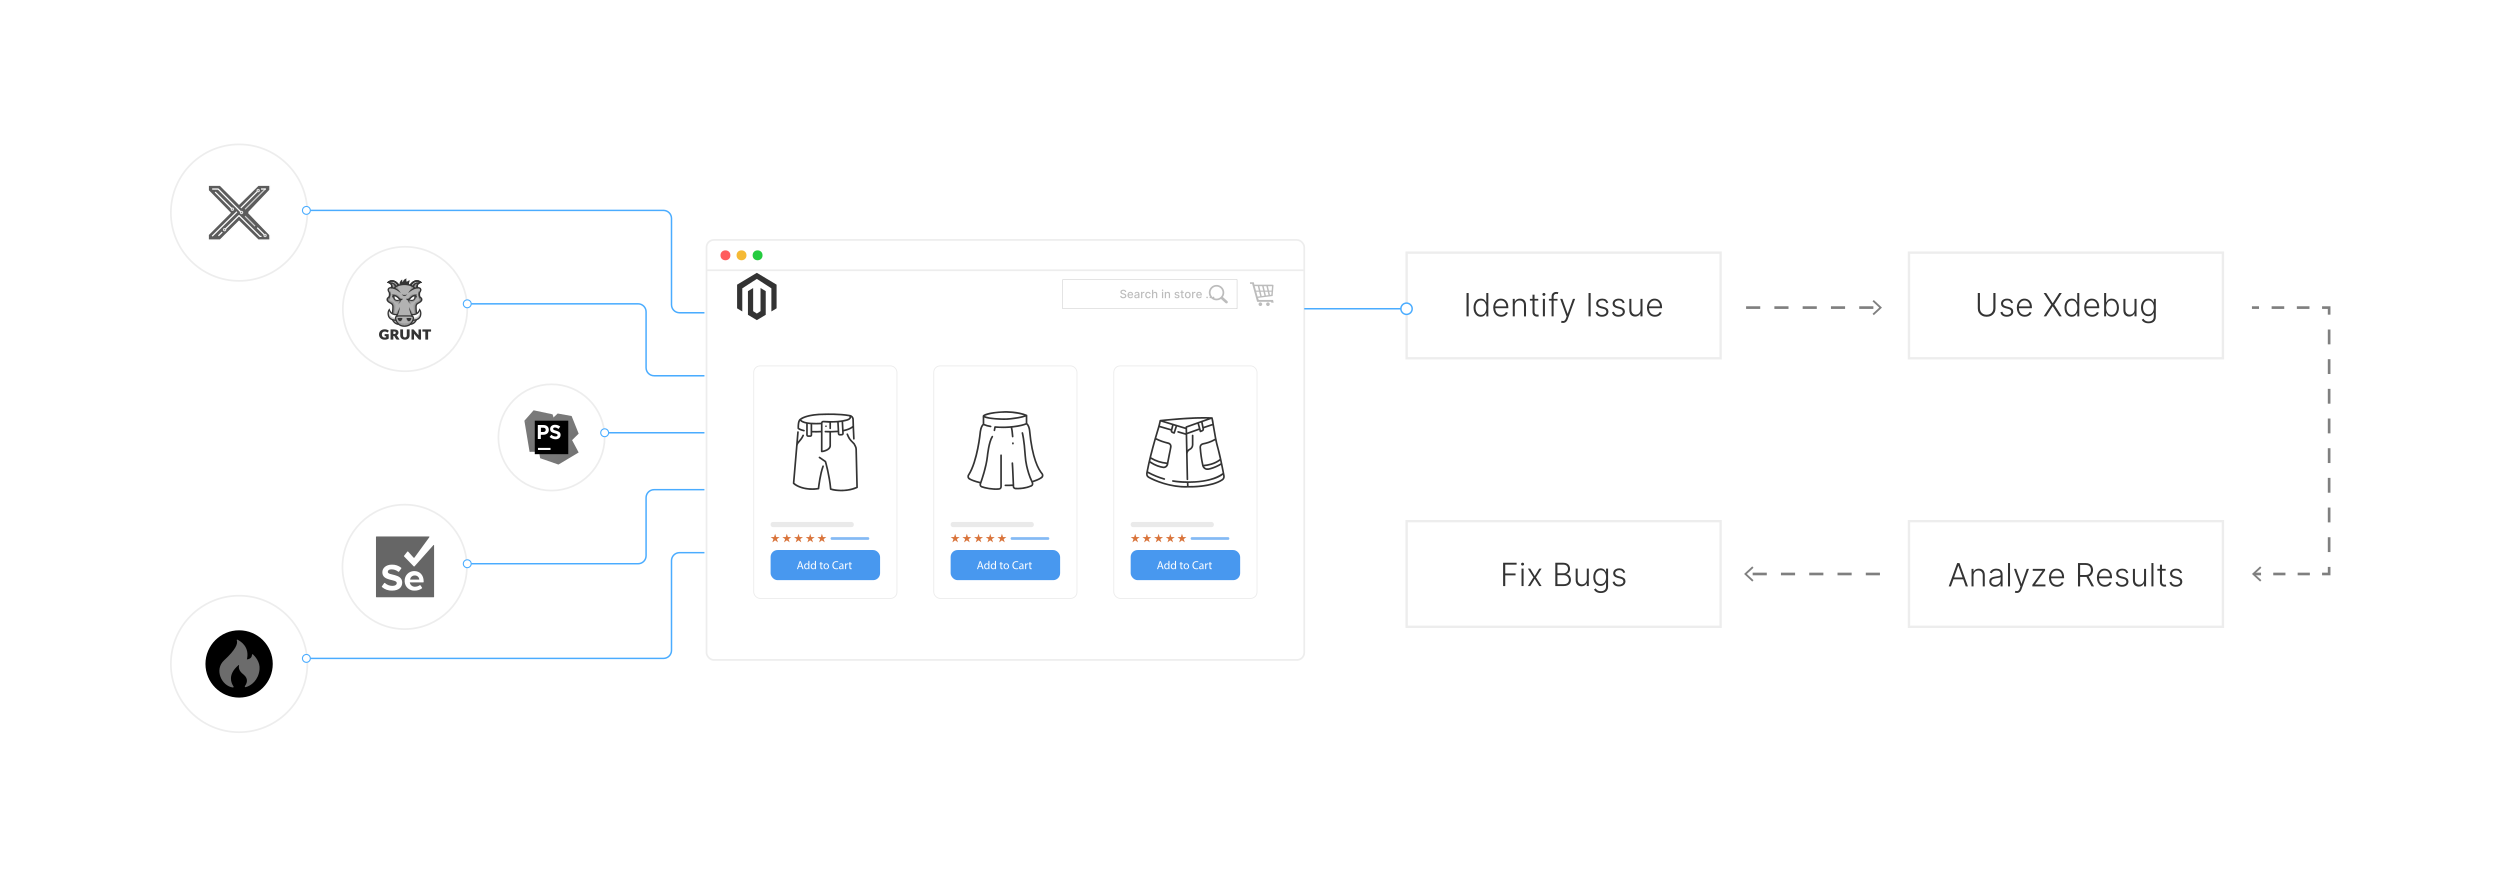 <?xml version="1.0" encoding="UTF-8"?><svg id="What-are-Developer-Tools-in-Magento" xmlns="http://www.w3.org/2000/svg" xmlns:xlink="http://www.w3.org/1999/xlink" viewBox="0 0 860 298.867"><defs><filter id="drop-shadow-1" filterUnits="userSpaceOnUse"><feOffset dx="0" dy="1.219"/><feGaussianBlur result="blur" stdDeviation=".975"/><feFlood flood-color="#333" flood-opacity=".09"/><feComposite in2="blur" operator="in"/><feComposite in="SourceGraphic"/></filter><filter id="drop-shadow-2" filterUnits="userSpaceOnUse"><feOffset dx="0" dy="1.219"/><feGaussianBlur result="blur-2" stdDeviation=".975"/><feFlood flood-color="#333" flood-opacity=".09"/><feComposite in2="blur-2" operator="in"/><feComposite in="SourceGraphic"/></filter><filter id="drop-shadow-3" filterUnits="userSpaceOnUse"><feOffset dx="0" dy="1.041"/><feGaussianBlur result="blur-3" stdDeviation=".833"/><feFlood flood-color="#333" flood-opacity=".09"/><feComposite in2="blur-3" operator="in"/><feComposite in="SourceGraphic"/></filter><linearGradient id="linear-gradient" x1="180.537" y1="2559.408" x2="188.375" y2="2569.762" gradientTransform="translate(0 2712) scale(1 -1)" gradientUnits="userSpaceOnUse"><stop offset=".016" stop-color="#747474"/><stop offset=".382" stop-color="#797979"/><stop offset=".758" stop-color="#797979"/><stop offset=".941" stop-color="#797979"/></linearGradient><linearGradient id="linear-gradient-2" x1="181.112" y1="2559.002" x2="188.938" y2="2569.339" xlink:href="#linear-gradient"/><linearGradient id="linear-gradient-3" x1="193.954" y1="2559.524" x2="189.531" y2="2570.022" gradientTransform="translate(0 2712) scale(1 -1)" gradientUnits="userSpaceOnUse"><stop offset=".183" stop-color="#747474"/><stop offset=".238" stop-color="#757575"/><stop offset=".345" stop-color="#777"/><stop offset=".443" stop-color="#797979"/><stop offset=".522" stop-color="#797979"/></linearGradient><linearGradient id="linear-gradient-4" x1="197.26" y1="2556.603" x2="186.973" y2="2564.557" gradientTransform="translate(0 2712) scale(1 -1)" gradientUnits="userSpaceOnUse"><stop offset=".016" stop-color="#747474"/><stop offset=".382" stop-color="#797979"/></linearGradient><filter id="drop-shadow-4" filterUnits="userSpaceOnUse"><feOffset dx="0" dy="1.337"/><feGaussianBlur result="blur-4" stdDeviation="1.07"/><feFlood flood-color="#333" flood-opacity=".09"/><feComposite in2="blur-4" operator="in"/><feComposite in="SourceGraphic"/></filter><filter id="drop-shadow-5" filterUnits="userSpaceOnUse"><feOffset dx="0" dy="1.337"/><feGaussianBlur result="blur-5" stdDeviation="1.07"/><feFlood flood-color="#333" flood-opacity=".09"/><feComposite in2="blur-5" operator="in"/><feComposite in="SourceGraphic"/></filter><filter id="drop-shadow-6" filterUnits="userSpaceOnUse"><feOffset dx="0" dy="5.35"/><feGaussianBlur result="blur-6" stdDeviation="4.161"/><feFlood flood-color="#000" flood-opacity=".05"/><feComposite in2="blur-6" operator="in"/><feComposite in="SourceGraphic"/></filter></defs><rect x="656.684" y="86.909" width="108.001" height="36.343" fill="#fff" stroke="#ededed" stroke-miterlimit="10" stroke-width=".811"/><path d="M685.714,100.799h.733v5.316c0,.546-.128,1.035-.384,1.464-.257.43-.612.769-1.068,1.016s-.986.371-1.59.371c-.602,0-1.131-.124-1.588-.373-.458-.248-.814-.587-1.07-1.016-.257-.428-.385-.916-.385-1.462v-5.316h.733v5.266c0,.426.096.806.286,1.139.19.333.459.595.806.786.347.19.752.286,1.218.286.465,0,.871-.096,1.219-.286.348-.191.616-.453.806-.786.189-.333.284-.713.284-1.139v-5.266Z" fill="#333" stroke-width="0"/><path d="M692.481,104.128l-.64.181c-.062-.181-.151-.344-.267-.49-.114-.146-.265-.263-.448-.349-.185-.086-.413-.129-.685-.129-.407,0-.742.097-1.004.29-.261.194-.392.443-.392.749,0,.259.089.469.269.629.179.161.455.288.829.382l.909.224c.505.123.883.317,1.136.584.252.267.378.601.378,1.004,0,.34-.094.642-.282.906-.188.264-.45.471-.786.621s-.725.226-1.166.226c-.589,0-1.073-.133-1.455-.398s-.626-.649-.733-1.151l.671-.165c.086.358.256.628.508.812s.585.274.998.274c.462,0,.832-.104,1.109-.312.277-.208.415-.469.415-.782,0-.243-.081-.448-.242-.614-.162-.166-.408-.288-.737-.367l-.984-.235c-.522-.125-.909-.324-1.16-.596s-.377-.609-.377-1.012c0-.332.091-.624.271-.876.181-.252.429-.45.745-.594.316-.144.677-.215,1.082-.215.552,0,.993.125,1.323.374.331.25.569.593.716,1.029Z" fill="#333" stroke-width="0"/><path d="M696.532,108.955c-.562,0-1.049-.131-1.459-.394s-.728-.627-.95-1.094c-.224-.467-.336-1.004-.336-1.614,0-.606.112-1.146.336-1.617.223-.472.533-.842.929-1.109.396-.268.854-.402,1.374-.402.327,0,.642.059.945.178.303.119.575.301.817.545.242.245.434.552.574.921.142.37.212.807.212,1.312v.345h-4.705v-.616h3.991c0-.387-.077-.735-.233-1.045-.155-.31-.371-.555-.646-.735-.275-.18-.594-.271-.955-.271-.381,0-.717.102-1.007.306-.291.204-.518.473-.681.808s-.246.701-.249,1.098v.369c0,.479.083.896.249,1.253.166.356.401.633.708.829.306.196.667.294,1.086.294.284,0,.535-.044.751-.133.215-.089.396-.208.545-.359.147-.15.259-.315.335-.496l.662.215c-.091.254-.24.488-.448.702s-.467.386-.776.515-.666.194-1.068.194Z" fill="#333" stroke-width="0"/><path d="M703.884,100.799l2.223,3.485h.051l2.224-3.485h.866l-2.584,4.015,2.584,4.015h-.866l-2.224-3.446h-.051l-2.223,3.446h-.867l2.623-4.015-2.623-4.015h.867Z" fill="#333" stroke-width="0"/><path d="M712.662,108.955c-.494,0-.927-.131-1.298-.392s-.661-.626-.868-1.094c-.208-.468-.312-1.013-.312-1.635,0-.62.104-1.163.312-1.629.207-.467.498-.83.872-1.09.374-.26.809-.39,1.306-.39.366,0,.67.064.913.194s.438.29.585.48c.146.191.26.376.341.557h.062v-3.156h.702v8.03h-.683v-1.118h-.082c-.081.183-.196.371-.346.563-.148.192-.346.354-.59.484-.244.131-.55.196-.915.196ZM712.744,108.315c.39,0,.722-.106.996-.319.274-.213.484-.507.629-.882.146-.375.218-.806.218-1.292,0-.481-.072-.906-.216-1.276-.144-.37-.353-.66-.627-.87s-.607-.316-1-.316c-.402,0-.741.109-1.018.328-.275.218-.484.513-.627.884s-.214.788-.214,1.25c0,.468.072.89.216,1.267s.354.675.629.896c.276.221.614.331,1.014.331Z" fill="#333" stroke-width="0"/><path d="M719.699,108.955c-.562,0-1.049-.131-1.459-.394s-.728-.627-.95-1.094c-.224-.467-.336-1.004-.336-1.614,0-.606.112-1.146.336-1.617.223-.472.533-.842.929-1.109.396-.268.854-.402,1.374-.402.327,0,.642.059.945.178.303.119.575.301.817.545.242.245.434.552.574.921.142.37.212.807.212,1.312v.345h-4.705v-.616h3.991c0-.387-.077-.735-.233-1.045-.155-.31-.371-.555-.646-.735-.275-.18-.594-.271-.955-.271-.381,0-.717.102-1.007.306-.291.204-.518.473-.681.808s-.246.701-.249,1.098v.369c0,.479.083.896.249,1.253.166.356.401.633.708.829.306.196.667.294,1.086.294.284,0,.535-.044.751-.133.215-.089.396-.208.545-.359.147-.15.259-.315.335-.496l.662.215c-.091.254-.24.488-.448.702s-.467.386-.776.515-.666.194-1.068.194Z" fill="#333" stroke-width="0"/><path d="M723.82,108.829v-8.03h.702v3.156h.062c.078-.18.191-.366.339-.557s.343-.351.584-.48c.242-.129.548-.194.916-.194.494,0,.928.13,1.302.39.374.26.665.623.874,1.09.209.466.313,1.009.313,1.629,0,.622-.104,1.167-.312,1.635-.208.468-.498.833-.87,1.094s-.805.392-1.296.392c-.366,0-.671-.065-.915-.196-.245-.13-.441-.292-.591-.484-.148-.192-.264-.38-.345-.563h-.086v1.118h-.679ZM724.511,105.822c0,.486.072.917.218,1.292.145.375.354.669.627.882.273.213.604.319.994.319.399,0,.738-.11,1.016-.331.276-.221.487-.52.631-.896s.216-.799.216-1.267c0-.462-.071-.879-.214-1.25s-.353-.666-.629-.884c-.277-.218-.617-.328-1.02-.328-.393,0-.725.105-.998.316s-.481.5-.625.87c-.145.37-.216.795-.216,1.276Z" fill="#333" stroke-width="0"/><path d="M734.272,106.527v-3.721h.698v6.022h-.698v-1h-.055c-.142.309-.365.565-.671.771-.306.206-.68.308-1.121.308-.384,0-.726-.084-1.023-.253-.298-.169-.532-.417-.702-.743s-.254-.728-.254-1.204v-3.901h.697v3.858c0,.47.139.849.416,1.135.276.286.632.429,1.066.429.271,0,.533-.065.784-.196s.457-.322.619-.574c.162-.252.243-.563.243-.932Z" fill="#333" stroke-width="0"/><path d="M739.11,111.213c-.41,0-.77-.053-1.078-.159s-.568-.25-.78-.433c-.212-.183-.376-.388-.494-.616l.572-.376c.087.151.202.301.348.447.145.146.334.268.568.365.233.097.522.145.864.145.533,0,.964-.133,1.292-.4s.492-.681.492-1.243v-1.356h-.062c-.081.183-.197.365-.35.547-.151.182-.35.333-.594.453s-.547.181-.907.181c-.481,0-.908-.119-1.28-.357-.373-.238-.665-.579-.878-1.021-.214-.443-.32-.972-.32-1.586,0-.609.104-1.145.312-1.607.207-.463.498-.824.872-1.083.374-.258.809-.388,1.306-.388.368,0,.674.064.917.194s.438.29.587.48c.147.191.263.376.347.557h.07v-1.149h.683v6.179c0,.51-.108.929-.326,1.259-.217.329-.512.573-.886.731s-.799.237-1.274.237ZM739.063,108.127c.387,0,.718-.094.992-.28.274-.187.484-.456.631-.806.146-.35.22-.767.22-1.25,0-.471-.072-.888-.216-1.253-.144-.364-.352-.652-.625-.862s-.607-.316-1.002-.316c-.402,0-.742.109-1.02.326s-.486.509-.627.876c-.142.367-.212.777-.212,1.229,0,.46.072.866.216,1.217s.354.626.631.823c.277.198.614.296,1.012.296Z" fill="#333" stroke-width="0"/><rect x="656.684" y="179.278" width="108.001" height="36.343" fill="#fff" stroke="#ededed" stroke-miterlimit="10" stroke-width=".811"/><path d="M671.119,201.719h-.769l2.921-8.03h.784l2.921,8.03h-.769l-2.517-7.077h-.055l-2.518,7.077ZM671.672,198.642h3.983v.659h-3.983v-.659Z" fill="#333" stroke-width="0"/><path d="M678.906,197.955v3.764h-.697v-6.022h.678v.945h.062c.142-.308.361-.556.661-.743.299-.187.67-.28,1.111-.28.405,0,.762.084,1.068.252.308.169.547.417.718.743s.257.728.257,1.204v3.901h-.698v-3.858c0-.494-.138-.885-.413-1.172-.276-.288-.646-.432-1.108-.432-.315,0-.597.068-.843.204-.245.136-.439.332-.582.586-.143.255-.214.558-.214.908Z" fill="#333" stroke-width="0"/><path d="M686.289,201.856c-.363,0-.695-.071-.996-.214-.301-.142-.54-.349-.718-.619s-.267-.599-.267-.986c0-.298.057-.549.169-.753.112-.204.271-.371.479-.501.206-.131.451-.234.733-.31.282-.076.593-.134.933-.176.337-.042.623-.079.856-.11.234-.031.413-.081.535-.149.123-.068.185-.178.185-.33v-.141c0-.41-.122-.733-.366-.97-.245-.236-.596-.355-1.053-.355-.435,0-.788.096-1.061.286-.273.191-.465.416-.574.675l-.663-.239c.136-.33.324-.593.564-.79s.51-.34.808-.427c.298-.088.601-.131.906-.131.229,0,.47.03.719.09.25.06.482.164.696.312.215.147.389.353.521.615.134.263.2.596.2.998v4.089h-.698v-.953h-.043c-.084.178-.208.35-.372.518-.165.167-.372.304-.62.412-.248.107-.54.161-.874.161ZM686.383,201.217c.371,0,.693-.082.965-.247.271-.165.481-.383.629-.657.148-.273.222-.574.222-.904v-.87c-.052.05-.139.094-.261.133-.121.039-.262.074-.419.104-.158.03-.316.055-.473.076-.157.021-.298.039-.424.055-.34.042-.63.107-.87.196s-.425.211-.553.367c-.128.155-.192.355-.192.598,0,.366.131.649.393.849.261.2.589.3.983.3Z" fill="#333" stroke-width="0"/><path d="M691.448,193.689v8.03h-.697v-8.03h.697Z" fill="#333" stroke-width="0"/><path d="M693.777,203.978c-.139,0-.268-.013-.388-.039-.12-.026-.216-.055-.286-.086l.188-.615c.237.073.449.1.635.08s.351-.103.494-.251c.144-.147.271-.373.384-.676l.22-.612-2.215-6.081h.757l1.787,5.101h.056l1.787-5.101h.757l-2.548,6.975c-.107.29-.239.533-.396.728s-.338.34-.543.435-.435.143-.688.143Z" fill="#333" stroke-width="0"/><path d="M699.125,201.719v-.553l3.481-4.76v-.051h-3.333v-.659h4.23v.577l-3.419,4.736v.051h3.545v.659h-4.505Z" fill="#333" stroke-width="0"/><path d="M707.603,201.845c-.562,0-1.049-.131-1.459-.394s-.728-.627-.95-1.094c-.224-.467-.336-1.004-.336-1.614,0-.606.112-1.146.336-1.617.223-.472.533-.842.929-1.109.396-.268.854-.402,1.374-.402.327,0,.642.059.945.178.303.119.575.301.817.545.242.245.434.552.574.921.142.37.212.807.212,1.312v.345h-4.705v-.616h3.991c0-.387-.077-.735-.233-1.045-.155-.31-.371-.555-.646-.735-.275-.18-.594-.271-.955-.271-.381,0-.717.102-1.007.306-.291.204-.518.473-.681.808s-.246.701-.249,1.098v.369c0,.479.083.896.249,1.253.166.356.401.633.708.829.306.196.667.294,1.086.294.284,0,.535-.044.751-.133.215-.089.396-.208.545-.359.147-.15.259-.315.335-.496l.662.215c-.091.254-.24.488-.448.702s-.467.386-.776.515-.666.194-1.068.194Z" fill="#333" stroke-width="0"/><path d="M714.828,201.719v-8.03h2.592c.569,0,1.046.103,1.429.308.383.206.672.489.867.851.194.362.292.777.292,1.245s-.098.881-.292,1.239c-.195.358-.483.638-.865.839-.381.201-.854.302-1.419.302h-2.207v-.67h2.188c.418,0,.767-.069,1.045-.208.278-.139.486-.336.623-.592.138-.256.206-.559.206-.91,0-.35-.069-.657-.208-.919s-.347-.466-.625-.609c-.278-.144-.63-.216-1.053-.216h-1.839v7.371h-.733ZM718.369,198.096l1.976,3.623h-.847l-1.957-3.623h.828Z" fill="#333" stroke-width="0"/><path d="M724.085,201.845c-.562,0-1.049-.131-1.459-.394s-.728-.627-.95-1.094c-.224-.467-.336-1.004-.336-1.614,0-.606.112-1.146.336-1.617.223-.472.533-.842.929-1.109.396-.268.854-.402,1.374-.402.327,0,.642.059.945.178.303.119.575.301.817.545.242.245.434.552.574.921.142.37.212.807.212,1.312v.345h-4.705v-.616h3.991c0-.387-.077-.735-.233-1.045-.155-.31-.371-.555-.646-.735-.275-.18-.594-.271-.955-.271-.381,0-.717.102-1.007.306-.291.204-.518.473-.681.808s-.246.701-.249,1.098v.369c0,.479.083.896.249,1.253.166.356.401.633.708.829.306.196.667.294,1.086.294.284,0,.535-.044.751-.133.215-.089.396-.208.545-.359.147-.15.259-.315.335-.496l.662.215c-.091.254-.24.488-.448.702s-.467.386-.776.515-.666.194-1.068.194Z" fill="#333" stroke-width="0"/><path d="M732.106,197.018l-.64.181c-.062-.181-.151-.344-.267-.49-.114-.146-.265-.263-.448-.349-.185-.086-.413-.129-.685-.129-.407,0-.742.097-1.004.29-.261.194-.392.443-.392.749,0,.259.089.469.269.629.179.161.455.288.829.382l.909.224c.505.123.883.317,1.136.584.252.267.378.601.378,1.004,0,.34-.094.642-.282.906-.188.264-.45.471-.786.621s-.725.226-1.166.226c-.589,0-1.073-.133-1.455-.398s-.626-.649-.733-1.151l.671-.165c.086.358.256.628.508.812s.585.274.998.274c.462,0,.832-.104,1.109-.312.277-.208.415-.469.415-.782,0-.243-.081-.448-.242-.614-.162-.166-.408-.288-.737-.367l-.984-.235c-.522-.125-.909-.324-1.16-.596s-.377-.609-.377-1.012c0-.332.091-.624.271-.876.181-.252.429-.45.745-.594.316-.144.677-.215,1.082-.215.552,0,.993.125,1.323.374.331.25.569.593.716,1.029Z" fill="#333" stroke-width="0"/><path d="M737.549,199.417v-3.721h.698v6.022h-.698v-1h-.055c-.142.309-.365.565-.671.771-.306.206-.68.308-1.121.308-.384,0-.726-.084-1.023-.253-.298-.169-.532-.417-.702-.743s-.254-.728-.254-1.204v-3.901h.697v3.858c0,.47.139.849.416,1.135.276.286.632.429,1.066.429.271,0,.533-.065.784-.196s.457-.322.619-.574c.162-.252.243-.563.243-.932Z" fill="#333" stroke-width="0"/><path d="M740.787,193.689v8.03h-.697v-8.03h.697Z" fill="#333" stroke-width="0"/><path d="M745.002,195.697v.608h-2.874v-.608h2.874ZM743.025,194.254h.702v5.893c0,.251.043.448.129.59.087.142.199.243.337.302.139.059.287.088.443.088.092,0,.17-.006.235-.018s.123-.024.173-.037l.148.631c-.067.026-.151.05-.251.072-.099.022-.222.034-.368.034-.256,0-.503-.056-.739-.169-.236-.112-.431-.279-.582-.501s-.228-.498-.228-.828v-6.058Z" fill="#333" stroke-width="0"/><path d="M750.632,197.018l-.64.181c-.062-.181-.151-.344-.267-.49-.114-.146-.265-.263-.448-.349-.185-.086-.413-.129-.685-.129-.407,0-.742.097-1.004.29-.261.194-.392.443-.392.749,0,.259.089.469.269.629.179.161.455.288.829.382l.909.224c.505.123.883.317,1.136.584.252.267.378.601.378,1.004,0,.34-.094.642-.282.906-.188.264-.45.471-.786.621s-.725.226-1.166.226c-.589,0-1.073-.133-1.455-.398s-.626-.649-.733-1.151l.671-.165c.086.358.256.628.508.812s.585.274.998.274c.462,0,.832-.104,1.109-.312.277-.208.415-.469.415-.782,0-.243-.081-.448-.242-.614-.162-.166-.408-.288-.737-.367l-.984-.235c-.522-.125-.909-.324-1.16-.596s-.377-.609-.377-1.012c0-.332.091-.624.271-.876.181-.252.429-.45.745-.594.316-.144.677-.215,1.082-.215.552,0,.993.125,1.323.374.331.25.569.593.716,1.029Z" fill="#333" stroke-width="0"/><rect x="483.886" y="86.909" width="108.001" height="36.343" fill="#fff" stroke="#ededed" stroke-miterlimit="10" stroke-width=".811"/><path d="M505.221,100.799v8.03h-.733v-8.03h.733Z" fill="#333" stroke-width="0"/><path d="M509.377,108.955c-.494,0-.927-.131-1.298-.392s-.661-.626-.868-1.094c-.208-.468-.312-1.013-.312-1.635,0-.62.104-1.163.312-1.629.207-.467.498-.83.872-1.09.374-.26.809-.39,1.306-.39.366,0,.67.064.913.194s.438.29.585.48c.146.191.26.376.341.557h.062v-3.156h.702v8.03h-.683v-1.118h-.082c-.081.183-.196.371-.346.563-.148.192-.346.354-.59.484-.244.131-.55.196-.915.196ZM509.459,108.315c.39,0,.722-.106.996-.319.274-.213.484-.507.629-.882.146-.375.218-.806.218-1.292,0-.481-.072-.906-.216-1.276-.144-.37-.353-.66-.627-.87s-.607-.316-1-.316c-.402,0-.741.109-1.018.328-.275.218-.484.513-.627.884s-.214.788-.214,1.25c0,.468.072.89.216,1.267s.354.675.629.896c.276.221.614.331,1.014.331Z" fill="#333" stroke-width="0"/><path d="M516.415,108.955c-.562,0-1.049-.131-1.459-.394s-.728-.627-.95-1.094c-.224-.467-.336-1.004-.336-1.614,0-.606.112-1.146.336-1.617.223-.472.533-.842.929-1.109.396-.268.854-.402,1.374-.402.327,0,.642.059.945.178.303.119.575.301.817.545.242.245.434.552.574.921.142.37.212.807.212,1.312v.345h-4.705v-.616h3.991c0-.387-.077-.735-.233-1.045-.155-.31-.371-.555-.646-.735-.275-.18-.594-.271-.955-.271-.381,0-.717.102-1.007.306-.291.204-.518.473-.681.808s-.246.701-.249,1.098v.369c0,.479.083.896.249,1.253.166.356.401.633.708.829.306.196.667.294,1.086.294.284,0,.535-.044.751-.133.215-.089.396-.208.545-.359.147-.15.259-.315.335-.496l.662.215c-.091.254-.24.488-.448.702s-.467.386-.776.515-.666.194-1.068.194Z" fill="#333" stroke-width="0"/><path d="M521.088,105.065v3.764h-.697v-6.022h.678v.945h.062c.142-.308.361-.556.661-.743.299-.187.67-.28,1.111-.28.405,0,.762.084,1.068.252.308.169.547.417.718.743s.257.728.257,1.204v3.901h-.698v-3.858c0-.494-.138-.885-.413-1.172-.276-.288-.646-.432-1.108-.432-.315,0-.597.068-.843.204-.245.136-.439.332-.582.586-.143.255-.214.558-.214.908Z" fill="#333" stroke-width="0"/><path d="M529.161,102.807v.608h-2.874v-.608h2.874ZM527.185,101.364h.702v5.893c0,.251.043.448.129.59.087.142.199.243.337.302.139.059.287.088.443.088.092,0,.17-.006.235-.018s.123-.024.173-.037l.148.631c-.067.026-.151.05-.251.072-.099.022-.222.034-.368.034-.256,0-.503-.056-.739-.169-.236-.112-.431-.279-.582-.501s-.228-.498-.228-.828v-6.058Z" fill="#333" stroke-width="0"/><path d="M531.109,101.771c-.144,0-.267-.049-.369-.147-.102-.098-.152-.216-.152-.355,0-.138.052-.256.154-.354.104-.098.226-.147.367-.147.144,0,.267.049.368.147.103.098.153.216.153.354,0,.139-.052.257-.155.355-.103.098-.226.147-.366.147ZM530.753,108.829v-6.022h.701v6.022h-.701Z" fill="#333" stroke-width="0"/><path d="M535.783,102.807v.608h-2.96v-.608h2.96ZM533.748,108.829v-6.905c0-.324.075-.597.226-.819s.347-.391.59-.506c.243-.115.501-.172.772-.172.184,0,.336.015.457.045.121.03.218.06.288.088l-.204.612c-.052-.016-.116-.034-.191-.055-.076-.021-.172-.031-.287-.031-.303,0-.537.085-.701.255-.165.17-.247.413-.247.729l-.004,6.759h-.698Z" fill="#333" stroke-width="0"/><path d="M537.665,111.087c-.139,0-.268-.013-.388-.039-.12-.026-.216-.055-.286-.086l.188-.615c.237.073.449.1.635.08s.351-.103.494-.251c.144-.147.271-.373.384-.676l.22-.612-2.215-6.081h.757l1.787,5.101h.056l1.787-5.101h.757l-2.548,6.975c-.107.29-.239.533-.396.728s-.338.34-.543.435-.435.143-.688.143Z" fill="#333" stroke-width="0"/><path d="M547.185,100.799v8.03h-.733v-8.03h.733Z" fill="#333" stroke-width="0"/><path d="M553.219,104.128l-.64.181c-.062-.181-.151-.344-.267-.49-.114-.146-.265-.263-.448-.349-.185-.086-.413-.129-.685-.129-.407,0-.742.097-1.004.29-.261.194-.392.443-.392.749,0,.259.089.469.269.629.179.161.455.288.829.382l.909.224c.505.123.883.317,1.136.584.252.267.378.601.378,1.004,0,.34-.094.642-.282.906-.188.264-.45.471-.786.621s-.725.226-1.166.226c-.589,0-1.073-.133-1.455-.398s-.626-.649-.733-1.151l.671-.165c.086.358.256.628.508.812s.585.274.998.274c.462,0,.832-.104,1.109-.312.277-.208.415-.469.415-.782,0-.243-.081-.448-.242-.614-.162-.166-.408-.288-.737-.367l-.984-.235c-.522-.125-.909-.324-1.16-.596s-.377-.609-.377-1.012c0-.332.091-.624.271-.876.181-.252.429-.45.745-.594.316-.144.677-.215,1.082-.215.552,0,.993.125,1.323.374.331.25.569.593.716,1.029Z" fill="#333" stroke-width="0"/><path d="M558.88,104.128l-.64.181c-.062-.181-.151-.344-.267-.49-.114-.146-.265-.263-.448-.349-.185-.086-.413-.129-.685-.129-.407,0-.742.097-1.004.29-.261.194-.392.443-.392.749,0,.259.089.469.269.629.179.161.455.288.829.382l.909.224c.505.123.883.317,1.136.584.252.267.378.601.378,1.004,0,.34-.094.642-.282.906-.188.264-.45.471-.786.621s-.725.226-1.166.226c-.589,0-1.073-.133-1.455-.398s-.626-.649-.733-1.151l.671-.165c.086.358.256.628.508.812s.585.274.998.274c.462,0,.832-.104,1.109-.312.277-.208.415-.469.415-.782,0-.243-.081-.448-.242-.614-.162-.166-.408-.288-.737-.367l-.984-.235c-.522-.125-.909-.324-1.16-.596s-.377-.609-.377-1.012c0-.332.091-.624.271-.876.181-.252.429-.45.745-.594.316-.144.677-.215,1.082-.215.552,0,.993.125,1.323.374.331.25.569.593.716,1.029Z" fill="#333" stroke-width="0"/><path d="M564.322,106.527v-3.721h.698v6.022h-.698v-1h-.055c-.142.309-.365.565-.671.771-.306.206-.68.308-1.121.308-.384,0-.726-.084-1.023-.253-.298-.169-.532-.417-.702-.743s-.254-.728-.254-1.204v-3.901h.697v3.858c0,.47.139.849.416,1.135.276.286.632.429,1.066.429.271,0,.533-.065.784-.196s.457-.322.619-.574c.162-.252.243-.563.243-.932Z" fill="#333" stroke-width="0"/><path d="M569.298,108.955c-.562,0-1.049-.131-1.459-.394s-.728-.627-.95-1.094c-.224-.467-.336-1.004-.336-1.614,0-.606.112-1.146.336-1.617.223-.472.533-.842.929-1.109.396-.268.854-.402,1.374-.402.327,0,.642.059.945.178.303.119.575.301.817.545.242.245.434.552.574.921.142.37.212.807.212,1.312v.345h-4.705v-.616h3.991c0-.387-.077-.735-.233-1.045-.155-.31-.371-.555-.646-.735-.275-.18-.594-.271-.955-.271-.381,0-.717.102-1.007.306-.291.204-.518.473-.681.808s-.246.701-.249,1.098v.369c0,.479.083.896.249,1.253.166.356.401.633.708.829.306.196.667.294,1.086.294.284,0,.535-.044.751-.133.215-.089.396-.208.545-.359.147-.15.259-.315.335-.496l.662.215c-.091.254-.24.488-.448.702s-.467.386-.776.515-.666.194-1.068.194Z" fill="#333" stroke-width="0"/><rect x="483.886" y="179.278" width="108.001" height="36.343" fill="#fff" stroke="#ededed" stroke-miterlimit="10" stroke-width=".811"/><path d="M517.071,201.615v-8.03h4.646v.659h-3.913v3.023h3.548v.659h-3.548v3.689h-.733Z" fill="#333" stroke-width="0"/><path d="M523.765,194.557c-.144,0-.267-.049-.369-.147-.102-.098-.152-.216-.152-.355,0-.138.052-.256.154-.354.104-.098.226-.147.367-.147.144,0,.267.049.368.147.103.098.153.216.153.354,0,.139-.052.257-.155.355-.103.098-.226.147-.366.147ZM523.408,201.615v-6.022h.701v6.022h-.701Z" fill="#333" stroke-width="0"/><path d="M526.391,195.592l1.553,2.568,1.553-2.568h.812l-1.937,3.011,1.937,3.011h-.812l-1.553-2.486-1.553,2.486h-.808l1.913-3.011-1.913-3.011h.808Z" fill="#333" stroke-width="0"/><path d="M535.024,201.615v-8.03h2.709c.523,0,.959.091,1.308.274.35.183.611.433.786.749.176.316.263.676.263,1.078,0,.334-.056.621-.168.858-.112.238-.266.43-.459.577s-.409.252-.647.317v.063c.259.018.51.109.753.272.243.163.443.392.601.684.156.293.235.643.235,1.051,0,.405-.091.767-.271,1.084-.18.318-.456.567-.829.749-.372.182-.846.272-1.421.272h-2.858ZM535.758,197.211h2.043c.315,0,.593-.065.831-.196.237-.131.423-.311.557-.541.133-.23.2-.493.2-.788,0-.426-.139-.773-.416-1.041s-.69-.402-1.239-.402h-1.976v2.968ZM535.758,200.956h2.125c.619,0,1.077-.137,1.374-.412s.445-.62.445-1.035c0-.306-.074-.583-.222-.833-.147-.25-.355-.448-.623-.594-.269-.146-.583-.22-.943-.22h-2.156v3.094Z" fill="#333" stroke-width="0"/><path d="M545.854,199.313v-3.721h.698v6.022h-.698v-1h-.055c-.142.309-.365.565-.671.771-.306.206-.68.308-1.121.308-.384,0-.726-.084-1.023-.253-.298-.169-.532-.417-.702-.743s-.254-.728-.254-1.204v-3.901h.697v3.858c0,.47.139.849.416,1.135.276.286.632.429,1.066.429.271,0,.533-.065.784-.196s.457-.322.619-.574c.162-.252.243-.563.243-.932Z" fill="#333" stroke-width="0"/><path d="M550.691,203.999c-.41,0-.77-.053-1.078-.159s-.568-.25-.78-.433c-.212-.183-.376-.388-.494-.616l.572-.376c.087.151.202.301.348.447.145.146.334.268.568.365.233.097.522.145.864.145.533,0,.964-.133,1.292-.4s.492-.681.492-1.243v-1.356h-.062c-.081.183-.197.365-.35.547-.151.182-.35.333-.594.453s-.547.181-.907.181c-.481,0-.908-.119-1.28-.357-.373-.238-.665-.579-.878-1.021-.214-.443-.32-.972-.32-1.586,0-.609.104-1.145.312-1.607.207-.463.498-.824.872-1.083.374-.258.809-.388,1.306-.388.368,0,.674.064.917.194s.438.29.587.48c.147.191.263.376.347.557h.07v-1.149h.683v6.179c0,.51-.108.929-.326,1.259-.217.329-.512.573-.886.731s-.799.237-1.274.237ZM550.645,200.913c.387,0,.718-.094.992-.28.274-.187.484-.456.631-.806.146-.35.22-.767.22-1.25,0-.471-.072-.888-.216-1.253-.144-.364-.352-.652-.625-.862s-.607-.316-1.002-.316c-.402,0-.742.109-1.02.326s-.486.509-.627.876c-.142.367-.212.777-.212,1.229,0,.46.072.866.216,1.217s.354.626.631.823c.277.198.614.296,1.012.296Z" fill="#333" stroke-width="0"/><path d="M559.075,196.914l-.64.181c-.062-.181-.151-.344-.267-.49-.114-.146-.265-.263-.448-.349-.185-.086-.413-.129-.685-.129-.407,0-.742.097-1.004.29-.261.194-.392.443-.392.749,0,.259.089.469.269.629.179.161.455.288.829.382l.909.224c.505.123.883.317,1.136.584.252.267.378.601.378,1.004,0,.34-.094.642-.282.906-.188.264-.45.471-.786.621s-.725.226-1.166.226c-.589,0-1.073-.133-1.455-.398s-.626-.649-.733-1.151l.671-.165c.086.358.256.628.508.812s.585.274.998.274c.462,0,.832-.104,1.109-.312.277-.208.415-.469.415-.782,0-.243-.081-.448-.242-.614-.162-.166-.408-.288-.737-.367l-.984-.235c-.522-.125-.909-.324-1.16-.596s-.377-.609-.377-1.012c0-.332.091-.624.271-.876.181-.252.429-.45.745-.594.316-.144.677-.215,1.082-.215.552,0,.993.125,1.323.374.331.25.569.593.716,1.029Z" fill="#333" stroke-width="0"/><line x1="600.655" y1="105.812" x2="646.7" y2="105.812" fill="none" stroke="#7f7f7f" stroke-dasharray="0 0 4.865 4.865" stroke-miterlimit="10" stroke-width=".912"/><polygon points="644.584 108.424 644.149 107.956 646.455 105.813 644.149 103.669 644.584 103.201 647.393 105.813 644.584 108.424" fill="#7f7f7f" stroke-width="0"/><line x1="646.7" y1="197.45" x2="600.655" y2="197.45" fill="none" stroke="#7f7f7f" stroke-dasharray="0 0 4.865 4.865" stroke-miterlimit="10" stroke-width=".912"/><polygon points="602.771 194.838 603.206 195.306 600.9 197.449 603.206 199.593 602.771 200.061 599.962 197.449 602.771 194.838" fill="#7f7f7f" stroke-width="0"/><line x1="774.669" y1="105.812" x2="777.102" y2="105.812" fill="none" stroke="#7f7f7f" stroke-miterlimit="10" stroke-width=".912"/><line x1="781.439" y1="105.812" x2="796.621" y2="105.812" fill="none" stroke="#7f7f7f" stroke-dasharray="0 0 4.338 4.338" stroke-miterlimit="10" stroke-width=".912"/><polyline points="798.789 105.812 801.222 105.812 801.222 108.245" fill="none" stroke="#7f7f7f" stroke-miterlimit="10" stroke-width=".912"/><line x1="801.222" y1="113.349" x2="801.222" y2="192.465" fill="none" stroke="#7f7f7f" stroke-dasharray="0 0 5.104 5.104" stroke-miterlimit="10" stroke-width=".912"/><polyline points="801.222 195.017 801.222 197.45 798.789 197.45" fill="none" stroke="#7f7f7f" stroke-miterlimit="10" stroke-width=".912"/><line x1="794.59" y1="197.45" x2="779.894" y2="197.45" fill="none" stroke="#7f7f7f" stroke-dasharray="0 0 4.199 4.199" stroke-miterlimit="10" stroke-width=".912"/><line x1="777.794" y1="197.45" x2="775.362" y2="197.45" fill="none" stroke="#7f7f7f" stroke-miterlimit="10" stroke-width=".912"/><polygon points="777.478 194.838 777.913 195.306 775.607 197.449 777.913 199.593 777.478 200.061 774.669 197.449 777.478 194.838" fill="#7f7f7f" stroke-width="0"/><g filter="url(#drop-shadow-1)"><circle cx="139.336" cy="105.081" r="21.399" fill="#fff" stroke="#ededed" stroke-miterlimit="10" stroke-width=".594"/><g id="Layer_1"><path d="M133.749,98.586s.284,1.1.329,1.469c.04.368-.737,1.185-.737,1.593s.164,1.14,1.061,1.509,1.021,1.304,1.021,1.877-.329,1.673-.329,1.673c0,0-.204,2.733.896,3.221s.856.488,1.1.488,2.041.737,3.102.448c1.061-.284,1.344-.612,1.344-.612,0,0,1.061.08,1.389-.856s.533-2.898.408-3.794-.284-2.081.448-2.489c.737-.408,1.509-.896,1.389-1.304-.124-.408-.777-.981-.777-.981,0,0-.164-1.021-.04-1.265s.856-.856.448-1.304-1.14-.448-1.14-.448l-.936.08s-1.593-1.429-3.674-1.344c-2.081.08-3.386,1.344-3.386,1.344,0,0-.692-.244-1.304,0-.612.249-.737.005-.612.697h0Z" fill="#b2b2b2" stroke-width="0"/><path d="M137.478,104.66s-.807,1.235-1.399,2.111c-.09.134.593.144.593.144l.807-2.255h0ZM137.862,102.101s-.244.607-.378.931c-.144.348-.697.523-.697.523,0,0,.284-.299.284-1.061,0-.319.413-.448.413-.448l.378.055Z" fill="#999" stroke-width="0"/><path d="M137.618,102.444s-.498.593-1.424.259c-.926-.334-1.021-1.519-1.021-1.852s1.758.334,1.997.473.682.717.448,1.12ZM134.118,96.096s.856-.164,1.424.284c.573.453.737.807.737.807l-.961.767s-.463-.214-.607-.832c-.144-.622-.05-.906-.592-1.026h0Z" fill="#999" stroke-width="0"/><path d="M137.364,100.727c-.368-.523-.976-.752-1.459-.787-.827-.065-1.22.229-1.22.229,0,0,1.354.06,1.743.568.727.956,1.787,1.031,1.957.822-.194.01-.413-.09-.642-.304-.144-.139-.259-.359-.378-.528ZM135.084,102.579s-1.504-.518-1.215-1.041c.284-.523.06-.807.06-.807,0,0-.841.622-.627,1.29.129.408.353.702,1.563,1.27.583,1.075.119,3.017.149,3.027.045.015.817-.378.762-2.196-.02-.558-.065-1.314-.692-1.543h0ZM137.05,97.027c-.627.319-1.494.767-1.494.767l.339.169c-.035.055-.05.085-.05.085l.348.159s.851.617,1.369,1.011c-.174-.533-.682-1.374-.682-1.374,0,0-.139-.388.169-.816h0ZM139.141,110.062c-1.937,0-2.589-.981-2.589-.981l.304.737c.115.319,1.334,1.309,2.285,1.309" fill="#999" stroke-width="0"/><path d="M136.761,108.419s.179,1.09.891,1.09c.607,0,.787-.921.787-1.11l-1.678.02ZM135.576,106.776c.065-.174.284-.881.358-1.519.085-.767.055-1.892.055-1.892,0,0-.189.737-.358.856-.164.119-.473.926-.473.926,0,0-.164,1.205-.244,1.608.214.04.398-.09.662.02ZM133.854,102.011s.403-.144.523-1.021c.119-.881-.144-1.638-.144-1.638,0,0,.025,1.21-.119,1.449s-.259.309-.428.617c-.164.304.075.498.169.593h0Z" fill="#999" stroke-width="0"/><path d="M134.337,96.305l-.085-.05c-.239.005.085.05.085.05Z" fill="#c9c9c9" stroke-width="0"/><path d="M137.379,96.763s-.378-.065-.573-.348c-.189-.284-.727-.856-1.588-.861-.856-.005-1.708.229-1.708.229l.742.468c.08-.005.214,0,.443.005.931.03,1.075.951,1.075.951l3.281-.453" fill="#b2b2b2" stroke-width="0"/><path d="M137.697,101.847s-.443.443-1.125.299c-.682-.144-1.095-.443-1.125-.966-.03-.523.144-.727.144-.727,0,0,.762.239,1.125.553.358.319.627.826.981.841Z" fill="#fff" stroke-width="0"/><path d="M137.16,101.692s-.383.174-.817.035c-.563-.189-.602-.772-.602-.772,0,0-.344,1.016.622,1.21.777.154,1.235-.294,1.235-.294l-.438-.179Z" fill="#c9c9c9" stroke-width="0"/><path d="M137.434,96.549c-.04-.871.672-1.563.916-1.593.015.149-.015.722.234.896.07-.468.314-.986,1.275-1.324-.204.543-.03,1.001.06,1.215.657-.593,1.095-.498,1.095-.498,0,0-.453.787-.279,1.299-1.314-.095-3.296.144-3.301.005h0ZM134.645,97.874c-.314-.259-.08-.503-.105-.797-.015-.159-.025-.304-.08-.388-.289-.458-.971-.593-.976-.597l-.319-.065.214-.249c.03-.03.896-.861,2.241-.428.941.304,1.638,1.334,1.663,1.374l-.473.224c-.005-.01-.558-.976-1.364-1.235-.652-.209-1.255-.01-1.514.119.274.11.632.309.846.647.1.159.119.363.134.558.02.259.04.503.234.662l-.503.174h0ZM133.804,101.673s.393-.488.513-1.444c.045-.373-.035-1.115-.164-1.404.025.702-.154,1.404-.154,1.404,0,0-.119,1.304-.194,1.444Z" fill="#343434" stroke-width="0"/><path d="M135.89,97.381s-.124-.553-.478-.836c-.493-.393-1.1-.184-1.105-.184l-.09-.269c.03-.01.722-.229,1.359.219.642.448.717.856.727.906l-.413.164ZM135.049,101.324s-.209-.299-.169-.622c.02-.159.095-.329.229-.383.249-.11.358.174.358.174,0,0-.353.08-.418.831h0Z" fill="#343434" stroke-width="0"/><path d="M137.324,101.777c.01.015.015.025.015.025,0,0-.647.488-1.309-.005-.353-.264-.324-.916-.214-1.195.284.065.523.179.722.314-.254-.224-.473-.393-.473-.398l-.289-.08-.558-.194c-.005.045-.209,1.001.378,1.653.259.289,1.484.936,2.066-.169l-.339.05Z" fill="#343434" stroke-width="0"/><path d="M137.264,101.847c.363.553,1.285.239,1.27-.348,0,0-.612.339-1.155-.284-.319-.363-1.329-1.369-2.708-1.036.946.209,2.206,1.075,2.594,1.668Z" fill="#343434" stroke-width="0"/><path d="M134.536,103.41c.09.05.398.368.398.851,0,.239-.025,1.444-.144,2.181.179.115.304.139.483.259.09-.851.154-2.091.124-2.589-.035-.568-.339-.951-.622-1.115-.09-.05-.179-.1-.274-.149-.483-.264-.986-.533-.986-.996,0-.363.139-.473.289-.592l.015-.015c.1-.08.209-.169.279-.319.179-.408.209-1.439,0-1.703-.105-.129-.383-.573-.304-.866.03-.115.1-.194.219-.254.124-.065.289-.095.493-.095.398,0,.841.119,1.07.194.817.264,1.802,1.011,2.086,1.23.01.005.015.01.015.01l.179.124-.115-.189c-.005-.01-.722-1.19-2.007-1.623-.249-.085-.737-.224-1.22-.224-.289,0-.528.05-.722.149-.234.119-.393.314-.458.553-.159.593.363,1.255.383,1.275.06.11.09.906-.055,1.225-.02.045-.075.09-.139.144-.02.015-.045.035-.07.055-.199.149-.503.378-.503.906,0,.722.732,1.11,1.314,1.424.095.055.189.104.269.149h0Z" fill="#343434" stroke-width="0"/><path d="M134.645,97.874c-.314-.259-.08-.503-.105-.797-.015-.159-.025-.304-.08-.388-.289-.458-.971-.593-.976-.597l-.319-.065.214-.249c.03-.03.896-.861,2.241-.428.941.304,1.638,1.334,1.663,1.374l-.473.224c-.005-.01-.558-.976-1.364-1.235-.652-.209-1.255-.01-1.514.119.274.11.632.309.846.647.1.159.119.363.134.558.02.259.04.503.234.662l-.503.174h0Z" fill="#343434" stroke-width="0"/><path d="M134.636,97.928l-.02-.015c-.234-.194-.189-.383-.149-.568.02-.085.04-.174.03-.264-.015-.149-.025-.294-.07-.368-.274-.433-.941-.573-.946-.573l-.398-.08.264-.309c0-.005.558-.568,1.504-.568.259,0,.523.045.787.129.981.319,1.683,1.384,1.688,1.394l.03.045-.563.259-.02-.035c-.06-.105-.588-.976-1.339-1.215-.184-.06-.378-.09-.578-.09-.358,0-.647.1-.807.164.259.115.573.314.772.627.11.169.124.378.144.583.02.249.04.488.214.632l.065.055-.607.194h0Z" fill="#343434" stroke-width="0"/><path d="M135.89,97.381s-.124-.553-.478-.836c-.493-.393-1.1-.184-1.105-.184l-.09-.269c.03-.01.722-.229,1.359.219.642.448.717.856.727.906l-.413.164Z" fill="#343434" stroke-width="0"/><path d="M135.855,97.446l-.01-.055c0-.005-.124-.538-.463-.807-.189-.154-.423-.229-.687-.229-.204,0-.358.05-.373.055l-.045.015-.119-.363.045-.015c.02-.005.204-.065.463-.065.344,0,.667.1.936.289.657.463.737.886.742.936l.005.035-.493.204h0ZM134.695,96.261c.284,0,.538.085.747.249.299.239.438.657.483.807l.324-.129c-.03-.115-.159-.458-.697-.836-.259-.179-.558-.274-.886-.274-.179,0-.319.03-.388.045l.06.179c.07-.015.199-.04.358-.04h0ZM137.623,109.245c-.139,0-.284-.05-.383-.139-.075-.065-.334-.304-.448-.593-.045-.11-.035-.194.03-.259.045-.045.129-.095.309-.095h.956c.134,0,.234.03.289.085.07.075.05.169.03.219-.035.085-.179.368-.423.632-.085.095-.214.149-.359.149h0ZM137.772,101.882l-.508-.035s.129.229.214.523c.095.334-.085.822-.085.822,0,0,.672-.762.378-1.309h0ZM137.14,110.585c-1.802-.139-2.44-1.842-2.44-2.201h.473-.234.234c0,.154.483,1.613,2.007,1.728l-.04.473Z" fill="#343434" stroke-width="0"/><path d="M136.632,107.528c-.03-.164-.03-.319.005-.468-.139-.105-.383-.139-.568-.199-.149-.095-.921.1-1.484-.583-.702-.851-.553-1.354-.553-1.354-.179.199-.353.124-.627,1.056s.129,1.583.881,2.236c.353.309.856.433,1.29.483-.144-.144.249-.159.518-.259-.02-.219.015-.428.179-.602.1-.105.224-.164.353-.214.005-.015.015-.035.02-.05-.01-.015-.015-.03-.015-.045h0Z" fill="#fff" stroke-width="0"/><path d="M136.084,108.429c-.015-.045-.03-.095-.04-.139-.015-.05-.075-.199,0-.03-.02-.045-.035-.085-.04-.129-1.22,0-2.28-.836-2.076-2.599-.159-.214-.383.428-.383.428,0,0-.612,1.773.966,2.46.523.229.991.393,1.1.329.229.045.433-.115.513-.219-.015-.035-.03-.065-.04-.1h0Z" fill="#c9c9c9" stroke-width="0"/><path d="M136.607,107.274c0-.149.03-.294.105-.438l.015-.03c-.468-.005-1.011-.05-1.469-.234-.508-.204-1.14-.896-1.245-1.708,0,0-.951.737-.672,2.305.264,1.479,1.499,1.957,2.908,2.041,0-.01-.159-.339-.11-.538-.802.06-1.693-.249-2.126-.961-.393-.652-.284-1.763-.124-1.922.398,1.25,1.827,1.504,2.719,1.484h0Z" fill="#343434" stroke-width="0"/><path d="M136.757,106.378c-.254.742-.772,1.344-.772,1.344,0,0,.712-.035.752-.159.03-.095.642-1.533.881-3.216-.224.368-.841,1.967-.861,2.031h0Z" fill="#343434" stroke-width="0"/><path d="M140.794,104.66s.807,1.235,1.399,2.111c.09.134-.593.144-.593.144l-.807-2.255h0ZM140.411,102.101s.244.607.378.931c.144.348.697.523.697.523,0,0-.284-.299-.284-1.061,0-.319-.413-.448-.413-.448l-.378.055Z" fill="#999" stroke-width="0"/><path d="M140.655,102.444s.498.593,1.424.259c.926-.334,1.021-1.519,1.021-1.852s-1.758.334-1.997.473c-.234.144-.687.717-.448,1.12ZM144.155,96.096s-.856-.164-1.424.284c-.573.453-.737.807-.737.807l.961.762s.463-.214.607-.832c.139-.617.045-.901.592-1.021h0Z" fill="#999" stroke-width="0"/><path d="M140.904,100.727c.368-.523.976-.752,1.459-.787.827-.065,1.22.229,1.22.229,0,0-1.354.06-1.743.568-.727.956-1.787,1.031-1.957.822.194.01.413-.09.642-.304.144-.139.264-.359.378-.528h0ZM143.189,102.579s1.504-.518,1.215-1.041c-.284-.523-.06-.807-.06-.807,0,0,.836.627.622,1.29-.129.408-.353.702-1.563,1.27-.583,1.075-.119,3.017-.149,3.027-.045.015-.817-.378-.762-2.196.025-.558.07-1.314.697-1.543ZM141.223,97.027c.627.319,1.494.767,1.494.767l-.339.169c.035.055.05.085.05.085l-.348.159s-.851.617-1.374,1.011c.174-.533.682-1.374.682-1.374,0,0,.144-.388-.164-.816h0ZM139.131,110.062c1.937,0,2.589-.981,2.589-.981l-.304.737c-.115.319-1.334,1.309-2.285,1.309" fill="#999" stroke-width="0"/><path d="M141.506,108.419s-.179,1.09-.891,1.09c-.607,0-.787-.921-.787-1.11l1.678.02ZM142.696,106.776c-.065-.174-.284-.881-.358-1.519-.085-.767-.055-1.892-.055-1.892,0,0,.189.737.358.856.164.119.473.926.473.926,0,0,.164,1.205.244,1.608-.214.04-.398-.09-.662.02h0ZM144.419,102.011s-.403-.144-.523-1.021c-.119-.881.144-1.638.144-1.638,0,0-.025,1.21.119,1.449.144.239.259.309.428.617.159.304-.075.498-.169.593h0Z" fill="#999" stroke-width="0"/><path d="M143.936,96.305l.085-.05c.239.005-.085.05-.085.05Z" fill="#c9c9c9" stroke-width="0"/><path d="M140.894,96.763s.378-.065.573-.348c.189-.284.727-.856,1.588-.861.856-.005,1.708.229,1.708.229l-.742.468c-.08-.005-.214,0-.443.005-.931.03-1.075.951-1.075.951l-3.281-.453" fill="#b2b2b2" stroke-width="0"/><path d="M140.575,101.847s.443.443,1.125.299c.682-.144,1.095-.443,1.125-.966.03-.523-.144-.727-.144-.727,0,0-.762.239-1.125.553s-.632.826-.981.841h0Z" fill="#fff" stroke-width="0"/><path d="M141.113,101.692s.383.174.817.035c.563-.189.602-.772.602-.772,0,0,.344,1.016-.622,1.21-.777.154-1.235-.294-1.235-.294l.438-.179Z" fill="#c9c9c9" stroke-width="0"/><path d="M143.627,97.874c.314-.259.08-.503.105-.797.015-.159.025-.304.08-.388.289-.458.971-.593.976-.597l.319-.065-.214-.249c-.03-.03-.896-.861-2.241-.428-.941.304-1.638,1.334-1.663,1.374l.473.224c.005-.01.558-.976,1.364-1.235.652-.209,1.255-.01,1.514.119-.274.11-.632.309-.846.647-.1.159-.119.363-.134.558-.02.259-.045.503-.234.662l.503.174ZM144.464,101.673s-.393-.488-.513-1.444c-.045-.373.035-1.115.164-1.404-.025.702.154,1.404.154,1.404,0,0,.124,1.304.194,1.444Z" fill="#343434" stroke-width="0"/><path d="M142.383,97.381s.124-.553.478-.836c.493-.393,1.1-.184,1.105-.184l.09-.269c-.03-.01-.722-.229-1.359.219-.642.448-.717.856-.727.906l.413.164h0ZM143.224,101.324s.209-.299.169-.622c-.02-.159-.095-.329-.224-.383-.249-.11-.358.174-.358.174,0,0,.348.08.413.831Z" fill="#343434" stroke-width="0"/><path d="M140.949,101.777c-.01.015-.015.025-.015.025,0,0,.647.488,1.309-.005.353-.264.324-.916.214-1.195-.284.065-.523.179-.722.314.254-.224.473-.393.473-.398l.289-.08.558-.194c.005.045.209,1.001-.378,1.653-.259.289-1.484.936-2.066-.169l.339.05Z" fill="#343434" stroke-width="0"/><path d="M141.008,101.847c-.363.553-1.285.239-1.27-.348,0,0,.612.339,1.155-.284.319-.363,1.334-1.369,2.708-1.036-.946.209-2.206,1.075-2.594,1.668h0Z" fill="#343434" stroke-width="0"/><path d="M143.732,103.41c-.09.05-.398.368-.398.851,0,.239.025,1.444.144,2.181-.179.115-.304.139-.483.259-.09-.851-.154-2.091-.124-2.589.035-.568.339-.951.622-1.115.09-.05.179-.1.274-.149.483-.264.986-.533.986-.996,0-.363-.139-.473-.289-.592l-.015-.015c-.1-.08-.209-.169-.279-.319-.179-.408-.209-1.439,0-1.703.105-.129.383-.573.304-.866-.03-.115-.1-.194-.219-.254-.124-.065-.289-.095-.493-.095-.398,0-.841.119-1.07.194-.812.264-1.797,1.011-2.081,1.23-.01.005-.015.01-.015.01l-.179.124.115-.189c.005-.01.722-1.19,2.007-1.623.249-.085.737-.224,1.22-.224.289,0,.528.05.722.149.234.119.393.314.458.553.159.593-.363,1.255-.383,1.275-.06.11-.09.906.055,1.225.02.045.075.09.139.144.02.015.045.035.07.055.199.149.503.378.503.906,0,.722-.732,1.11-1.314,1.424-.1.055-.189.104-.274.149h0Z" fill="#343434" stroke-width="0"/><path d="M142.861,97.789c-.115-.199-.413-.578-1.095-.911-.762-.373-1.648-.563-2.629-.563s-1.862.189-2.629.563c-.682.334-.981.712-1.095.911l-.05.065.588.129.02-.025.01-.02c.01-.04.09-.249.742-.568.697-.339,1.514-.513,2.42-.513s1.723.174,2.42.513c.652.319.732.528.742.568l.01.02.02.025.588-.129-.06-.065h0Z" fill="#343434" stroke-width="0"/><path d="M143.627,97.874c.314-.259.08-.503.105-.797.015-.159.025-.304.08-.388.289-.458.971-.593.976-.597l.319-.065-.214-.249c-.03-.03-.896-.861-2.241-.428-.941.304-1.638,1.334-1.663,1.374l.473.224c.005-.01.558-.976,1.364-1.235.652-.209,1.255-.01,1.514.119-.274.11-.632.309-.846.647-.1.159-.119.363-.134.558-.02.259-.045.503-.234.662l.503.174Z" fill="#343434" stroke-width="0"/><path d="M143.025,97.724l.065-.055c.174-.144.194-.383.219-.632.015-.199.035-.408.144-.583.199-.314.513-.508.772-.627-.154-.065-.448-.164-.807-.164-.199,0-.393.03-.578.09-.747.244-1.28,1.115-1.339,1.215l-.025.035-.553-.254.03-.045c.005-.01.707-1.075,1.688-1.394.264-.085.528-.129.787-.129.946,0,1.504.563,1.509.568l.264.309-.398.08c-.005,0-.672.139-.946.573-.045.075-.06.214-.07.368-.01.09.01.179.03.264.04.184.08.373-.149.568l-.02.015-.622-.199h0Z" fill="#343434" stroke-width="0"/><path d="M142.383,97.381s.124-.553.478-.836c.493-.393,1.1-.184,1.105-.184l.09-.269c-.03-.01-.722-.229-1.359.219-.642.448-.717.856-.727.906l.413.164h0Z" fill="#343434" stroke-width="0"/><path d="M141.92,97.246l.005-.035c.005-.045.09-.473.742-.936.269-.189.593-.289.936-.289.259,0,.443.055.463.065l.045.015-.119.363-.045-.015c-.015-.005-.169-.055-.373-.055-.264,0-.493.08-.687.229-.334.269-.458.802-.463.807l-.01.055-.493-.204h0ZM143.936,96.305l.06-.179c-.07-.02-.209-.045-.388-.045-.329,0-.622.09-.881.274-.538.378-.667.722-.697.836l.324.129c.045-.149.184-.568.483-.807.204-.164.463-.249.747-.249.154-.005.284.02.353.04h0ZM140.287,109.101c-.244-.264-.388-.543-.423-.632-.02-.05-.045-.144.03-.219.055-.055.154-.085.289-.085h.956c.179,0,.264.05.309.095.06.06.07.149.03.259-.115.289-.368.528-.448.593-.1.085-.244.139-.383.139-.14-.005-.269-.06-.359-.149h0ZM140.501,101.882l.508-.035s-.129.229-.214.523c-.095.334.085.822.085.822,0,0-.672-.762-.378-1.309h0Z" fill="#343434" stroke-width="0"/><path d="M139.136,100.069c-.324,0-.742-.01-1.061-.234,0,0,.413.727,1.061.727v-.09.09c.647,0,1.061-.727,1.061-.727-.319.224-.737.234-1.061.234Z" fill="#999" stroke-width="0"/><path d="M140.028,100.064c-.324.194-.612.264-.891.269-.274-.005-.568-.075-.891-.269,0,0,.473.578.886.583.423-.005.896-.583.896-.583h0ZM141.133,110.585l-.035-.468c1.524-.119,2.002-1.573,2.002-1.728h.473c0.0.348-.637,2.056-2.44,2.196h0Z" fill="#343434" stroke-width="0"/><path d="M141.641,107.528c.03-.164.03-.319-.005-.468.139-.105.383-.139.568-.199.149-.095.926.1,1.484-.583.702-.851.553-1.354.553-1.354.179.199.353.124.627,1.056s-.129,1.583-.881,2.236c-.353.309-.856.433-1.29.483.144-.144-.249-.159-.518-.259.02-.219-.015-.428-.179-.602-.1-.105-.224-.164-.353-.214-.005-.015-.015-.035-.02-.05.01-.015.01-.03.015-.045h0Z" fill="#fff" stroke-width="0"/><path d="M142.183,108.429c.015-.045.03-.095.04-.139.015-.05.075-.199,0-.03.02-.045.035-.085.04-.129,1.22,0,2.28-.836,2.076-2.599.159-.214.383.428.383.428,0,0,.612,1.773-.966,2.46-.523.229-.991.393-1.1.329-.229.045-.433-.115-.513-.219.02-.035.03-.065.04-.1h0Z" fill="#c9c9c9" stroke-width="0"/><path d="M141.661,107.274c0-.149-.03-.294-.105-.438l-.015-.03c.468-.005,1.011-.05,1.469-.234.508-.204,1.14-.896,1.245-1.708,0,0,.951.737.672,2.305-.264,1.479-1.499,1.957-2.908,2.041,0-.01.159-.339.11-.538.802.06,1.693-.249,2.126-.961.393-.652.284-1.763.119-1.922-.388,1.25-1.817,1.504-2.714,1.484h0Z" fill="#343434" stroke-width="0"/><path d="M142.233,107.642c-.169-.184-.478-.398-1.19-.398h-3.804c-.712,0-1.026.219-1.19.398-.244.264-.284.632-.115,1.095.453,1.225,1.085,2.47,3.206,2.474,2.121,0,2.758-1.25,3.206-2.474.169-.458.129-.827-.115-1.095ZM141.9,108.653c-.214.617-.792,2.106-2.763,2.111-1.972-.005-2.549-1.494-2.763-2.111-.119-.344-.11-.593.03-.752.095-.11.309-.234.802-.234h3.864c.493,0,.707.129.802.234.139.154.149.408.03.752Z" fill="#343434" stroke-width="0"/><path d="M141.516,106.378c.254.742.772,1.344.772,1.344,0,0-.712-.035-.752-.159-.03-.095-.642-1.533-.881-3.216.224.368.836,1.967.861,2.031h0Z" fill="#343434" stroke-width="0"/><path d="M133.465,112.342c-.095-.055-.199-.11-.314-.149-.115-.04-.239-.075-.373-.1-.134-.025-.279-.035-.433-.035-.294,0-.568.045-.807.129-.244.09-.448.214-.622.368-.169.159-.304.348-.398.568-.09.219-.139.458-.139.722,0,.254.05.498.144.712.095.219.229.408.398.568.169.159.373.284.602.373.229.09.483.134.752.134.149,0,.289-.005.418-.02s.254-.035.368-.065.224-.07.329-.115.204-.105.299-.169c.015-.01.03-.03.03-.05v-1.429c0-.035-.03-.065-.065-.065h-1.279c-.035,0-.065.03-.065.065v.573c0,.035.03.065.065.065h.458v.403c-.065.025-.129.04-.204.055-.085.02-.184.025-.294.025-.144,0-.274-.025-.393-.07-.119-.045-.224-.115-.309-.204s-.154-.199-.204-.329c-.05-.129-.075-.284-.075-.458,0-.154.025-.294.07-.418.045-.124.11-.229.189-.319.08-.09.179-.154.299-.204.115-.05.249-.075.398-.075.08,0,.154.005.219.01.065.005.124.02.184.035.06.015.115.035.169.065.06.025.329.179.388.214.045.025.07.025.1-.015l.363-.528c.02-.025.015-.06-.01-.085-.075-.06-.164-.125-.259-.184h0ZM136.642,114.334c-.04-.06-.085-.115-.139-.154-.015-.015-.035-.025-.055-.04.075-.035.139-.075.204-.119.095-.07.174-.149.239-.234.065-.09.115-.184.149-.289.035-.105.05-.214.05-.329,0-.149-.03-.294-.085-.423-.055-.129-.149-.249-.274-.344-.124-.095-.279-.169-.473-.219-.189-.05-.418-.08-.682-.08h-1.165c-.035,0-.065.03-.065.065v3.376c0,.035.03.065.065.065h.836c.035,0,.065-.03.065-.065v-1.19h.149c.065,0,.105.01.119.02.025.015.05.035.07.07l.597.981c.075.119.194.179.353.179h.757c.035,0,.065-.03.065-.065,0-.02-.01-.035-.02-.045l-.762-1.16ZM136.119,113.408c-.02.055-.05.105-.095.144s-.105.075-.174.1c-.075.025-.164.035-.269.035h-.274v-.876h.274c.199,0,.348.04.438.11.09.07.129.169.129.299,0,.07-.01.134-.03.189ZM140.839,112.098h-.836c-.035,0-.065.03-.065.065v2.002c0,.11-.015.214-.045.299s-.07.159-.124.214c-.055.06-.119.105-.199.134-.159.065-.393.065-.553,0-.08-.03-.144-.075-.199-.134-.055-.06-.095-.129-.124-.219-.03-.085-.045-.189-.045-.299v-2.002c0-.035-.03-.065-.065-.065h-.836c-.035,0-.065.03-.065.065v2.002c0,.214.04.413.11.593.075.179.184.339.324.468.139.129.309.234.508.304.199.07.423.11.667.11s.468-.035.667-.11c.199-.075.368-.174.508-.304s.249-.289.324-.468c.075-.179.115-.378.115-.597v-2.002c-.005-.025-.03-.055-.065-.055h0ZM144.768,112.098h-.737c-.035,0-.065.03-.065.065v1.787c0,.055,0,.11.005.169l-1.583-1.882c-.025-.03-.05-.05-.07-.07-.025-.02-.05-.035-.075-.045-.025-.01-.055-.02-.085-.02-.025-.005-.06-.005-.1-.005h-.438c-.035,0-.065.03-.065.065v3.381c0,.035.03.065.065.065h.737c.035,0,.065-.03.065-.065v-1.812c0-.045,0-.095-.005-.144l1.573,1.867c.05.055.1.1.154.119.05.02.115.035.189.035h.433c.035,0,.065-.03.065-.065v-3.381c-0-.035-.03-.065-.065-.065h0ZM148.218,112.098h-2.858c-.035,0-.065.03-.065.065v.622c0,.035.03.065.065.065h.951v2.694c0,.035.03.065.065.065h.836c.035,0,.065-.03.065-.065v-2.694h.951c.035,0,.065-.03.065-.065v-.622c-.01-.035-.04-.065-.075-.065h0Z" fill="#343434" stroke-width="0"/></g></g><g filter="url(#drop-shadow-2)"><circle cx="139.206" cy="193.786" r="21.399" fill="#fff" stroke="#ededed" stroke-miterlimit="10" stroke-width=".594"/><path d="M142.659,196.746c-.797-.024-1.479.567-1.568,1.359-.007.026.009.053.035.06.005.001.009.002.014.002h3.044c.027 0.0.049-.022.05-.049 0-.002-0-.004-0-.007-.062-.809-.764-1.418-1.574-1.365Z" fill="#666" stroke-width="0"/><path d="M149.055,186.351l-6.458,7.251c-.074.08-.198.085-.278.011-.004-.004-.007-.007-.011-.011l-3.296-3.401c-.058-.072-.058-.174,0-.246l1.089-1.396c.063-.088.186-.109.275-.045.017.012.033.028.045.045l1.845,2.042c.07.083.194.094.277.024.009-.007.017-.015.024-.024l5.141-7.048c.044-.064.028-.152-.037-.197-.022-.015-.048-.024-.074-.025h-18.106c-.085,0-.154.069-.154.154v20.603c0,.085.069.154.154.154h19.68c.085,0,.154-.069.154-.154v-17.644c.025-.075-.014-.156-.089-.181-.075-.025-.156.014-.181.089ZM134.91,201.948c-1.292.065-2.558-.376-3.53-1.23-.064-.072-.064-.18,0-.252l.769-1.076c.053-.091.169-.123.26-.07.001.001.003.002.004.002.702.651,1.625,1.012,2.583,1.009,1.009,0,1.501-.467,1.501-.959,0-1.525-4.969-.48-4.969-3.727,0-1.433,1.23-2.626,3.272-2.626,1.172-.042,2.319.343,3.229,1.082.071.074.071.191,0,.264l-.756,1.052c-.063.084-.182.102-.267.039-.003-.003-.007-.005-.01-.008-.671-.533-1.505-.82-2.362-.812-.787,0-1.23.351-1.23.867,0,1.371,4.957.455,4.957,3.69,0,1.562-1.125,2.755-3.456,2.755h.006ZM145.746,198.952c.003.092-.068.169-.16.172-.004 0-.008 0-.013,0h-4.551c-.03.003-.052.03-.049.061 0.0 0.0 0.0 0.0 0.0.001.153.881.953,1.5,1.845,1.427.564-.012,1.113-.192,1.574-.517.07-.059.175-.05.234.021.004.005.008.011.012.016l.554.806c.048.074.032.172-.037.228-.731.533-1.617.81-2.522.787-1.791.1-3.323-1.271-3.423-3.061-.006-.103-.007-.206-.003-.309-.051-1.803,1.369-3.306,3.172-3.357.05-.001.1-.002.149-.001,1.913,0,3.21,1.433,3.21,3.53l.006.197Z" fill="#666" stroke-width="0"/></g><g filter="url(#drop-shadow-3)"><circle cx="189.725" cy="149.434" r="18.277" fill="#fff" stroke="#ededed" stroke-miterlimit="10" stroke-width=".594"/><polygon points="190.952 144.153 190.071 141.485 183.564 140.099 180.39 143.699 190.312 148.767 190.952 144.153" fill="url(#linear-gradient)" stroke-width="0"/><polygon points="187.858 151.141 187.671 145.593 180.39 143.699 182.177 154.394 187.858 154.341 187.858 151.141" fill="url(#linear-gradient-2)" stroke-width="0"/><polygon points="186.284 151.034 186.631 146.633 191.912 141.219 196.633 142.072 199.06 148.127 196.526 150.634 192.392 149.967 189.831 152.661 186.284 151.034" fill="url(#linear-gradient-3)" stroke-width="0"/><polygon points="191.912 141.219 184.337 147.94 185.804 156.582 192.099 158.769 199.06 154.608 191.912 141.219" fill="url(#linear-gradient-4)" stroke-width="0"/><rect x="183.964" y="143.673" width="11.522" height="11.522" fill="#000" stroke-width="0"/><rect x="185.057" y="153.034" width="4.321" height=".72" fill="#fff" stroke-width="0"/><path d="M185.004,145.166h1.947c1.147,0,1.84.667,1.84,1.654v.027c0,1.12-.853,1.68-1.947,1.68h-.8v1.44h-1.04v-4.801ZM186.898,147.567c.533,0,.827-.32.827-.72v-.027c0-.48-.32-.72-.853-.72h-.8v1.467h.827Z" fill="#fff" stroke-width="0"/><path d="M189.058,149.274l.613-.747c.427.347.88.587,1.44.587.427,0,.693-.16.693-.453v-.027c0-.267-.16-.4-.96-.613-.96-.24-1.6-.507-1.6-1.467v-.027c0-.88.693-1.44,1.68-1.44.693,0,1.307.213,1.787.613l-.56.8c-.427-.293-.853-.48-1.254-.48s-.613.187-.613.427v.027c0,.32.213.427,1.04.64.96.267,1.52.613,1.52,1.44v.027c0,.96-.72,1.494-1.76,1.494-.72-.027-1.44-.293-2.027-.8" fill="#fff" stroke-width="0"/></g><g filter="url(#drop-shadow-4)"><circle cx="82.253" cy="227.06" r="23.475" fill="#fff" stroke="#ededed" stroke-miterlimit="10" stroke-width=".594"/><circle cx="82.253" cy="227.06" r="11.576" fill="#000" stroke-width="0"/><path d="M80.323,234.781c.135.189-.027.432-.243.378-3.805-.513-6.503-6.126-2.968-9.364,3.913-3.589,4.803-5.721,4.345-6.854-.054-.162.081-.297.216-.243,1.295.648,4.237,2.591,3.265,6.8,0,0,1.7-.027,1.754-1.619,0-.162.189-.216.297-.135.729.675,2.537,2.618,2.294,5.181-.351,3.724-2.914,5.667-4.803,6.126-.189.054-.351-.162-.243-.324.54-.81,1.511-2.456-.513-4.075-1.511-1.133-1.7-2.321-1.484-3.049.027-.135-.108-.216-.189-.135-3.886,3.292-2.483,6.233-1.727,7.313Z" fill="#6c6c6c" stroke-width="0"/></g><g filter="url(#drop-shadow-5)"><circle cx="82.253" cy="71.808" r="23.475" fill="#fff" stroke="#ededed" stroke-miterlimit="10" stroke-width=".594"/><path d="M85.544,71.808l7.336,7.605.043,1.861h-4.152l-6.54-6.422-6.454,6.422h-4.195v-1.893l7.497-7.508-7.487-7.659v-1.872h4.163l6.475,6.454,6.562-6.454h4.12v1.721l-7.368,7.745Z" fill="#5c5c5c" stroke="#fff" stroke-width=".538"/><circle cx="79.951" cy="70.635" r=".376" fill="none" stroke="rgba(255,255,255,.8)" stroke-width=".43"/><circle cx="83.092" cy="71.754" r=".376" fill="none" stroke="rgba(255,255,255,.8)" stroke-width=".43"/><circle cx="88.825" cy="64.224" r=".376" fill="none" stroke="rgba(255,255,255,.8)" stroke-width=".43"/><circle cx="77.262" cy="77.67" r=".376" fill="none" stroke="rgba(255,255,255,.8)" stroke-width=".43"/><circle cx="91.191" cy="79.66" r=".376" fill="none" stroke="rgba(255,255,255,.8)" stroke-width=".43"/><path d="M75.293,79.628l1.011-.99M83.006,70.044l5.314-5.314" fill="none" stroke="#fff" stroke-linecap="square" stroke-linejoin="round" stroke-width=".43"/><path d="M82.791,71.506l-7.745-7.82h-2.055M89.793,63.686h1.678M72.991,79.897l8.519-8.39" fill="none" stroke="#fff" stroke-linejoin="round" stroke-width=".43"/><path d="M84.296,70.635l6.959-6.949" fill="none" stroke="rgba(255,255,255,.7)" stroke-linejoin="round" stroke-width=".43"/><path d="M74.013,64.73l5.669,5.658" fill="none" stroke="#fff" stroke-linejoin="round" stroke-width=".43"/><path d="M84.296,73.012l3.442,3.442" fill="none" stroke="rgba(255,255,255,.7)" stroke-linejoin="round" stroke-width=".43"/><path d="M88.481,76.982l2.377,2.366M77.552,77.401l4.668-4.582,7.218,7.164h.527" fill="none" stroke="#fff" stroke-linejoin="round" stroke-width=".43"/></g><line x1="208.002" y1="148.866" x2="242.326" y2="148.866" fill="none" stroke="#4aacff" stroke-miterlimit="10" stroke-width=".517"/><path d="M208.002,150.226c-.752,0-1.361-.609-1.361-1.361,0-.752.609-1.361,1.361-1.361.751,0,1.361.609,1.361,1.361,0,.751-.609,1.361-1.361,1.361Z" fill="#fff" stroke-width="0"/><path d="M208.002,150.407c.85,0,1.542-.692,1.542-1.542,0-.85-.692-1.542-1.542-1.542-.85,0-1.542.692-1.542,1.542,0,.85.692,1.542,1.542,1.542.85,0-.85,0,0,0ZM208.002,147.686c.651,0,1.18.529,1.18,1.18s-.529,1.18-1.18,1.18c-.651,0-1.18-.529-1.18-1.18s.529-1.18,1.18-1.18c.651,0-.651,0,0,0Z" fill="#4aacff" stroke-width="0"/><path d="M242.326,129.258h-17.318c-1.523,0-2.758-1.235-2.758-2.758v-19.229c0-1.523-1.235-2.758-2.758-2.758h-58.757" fill="none" stroke="#4aacff" stroke-miterlimit="10" stroke-width=".517"/><path d="M160.735,103.152c-.752,0-1.361.609-1.361,1.361,0,.751.609,1.361,1.361,1.361.751,0,1.361-.609,1.361-1.361,0-.752-.609-1.361-1.361-1.361Z" fill="#fff" stroke-width="0"/><path d="M160.735,102.971c.85,0,1.542.692,1.542,1.542,0,.85-.692,1.542-1.542,1.542-.85,0-1.542-.692-1.542-1.542,0-.85.692-1.542,1.542-1.542.85,0-.85,0,0,0ZM160.735,105.693c.651,0,1.18-.529,1.18-1.18s-.529-1.18-1.18-1.18c-.651,0-1.18.529-1.18,1.18s.529,1.18,1.18,1.18c.651,0-.651,0,0,0Z" fill="#4aacff" stroke-width="0"/><path d="M242.326,107.587h-8.573c-1.523,0-2.758-1.235-2.758-2.758v-29.696c0-1.523-1.235-2.758-2.758-2.758h-122.84" fill="none" stroke="#4aacff" stroke-miterlimit="10" stroke-width=".517"/><path d="M105.397,71.015c-.752,0-1.361.609-1.361,1.361,0,.752.609,1.361,1.361,1.361.751,0,1.361-.609,1.361-1.361,0-.751-.609-1.361-1.361-1.361Z" fill="#fff" stroke-width="0"/><path d="M105.397,70.834c.85,0,1.542.692,1.542,1.542,0,.85-.692,1.542-1.542,1.542-.85,0-1.542-.692-1.542-1.542,0-.85.692-1.542,1.542-1.542.85,0-.85,0,0,0ZM105.397,73.556c.651,0,1.18-.529,1.18-1.18s-.529-1.18-1.18-1.18c-.651,0-1.18.529-1.18,1.18s.529,1.18,1.18,1.18c.651,0-.651,0,0,0Z" fill="#4aacff" stroke-width="0"/><path d="M242.326,168.446h-17.318c-1.523,0-2.758,1.235-2.758,2.758v19.965c0,1.523-1.235,2.758-2.758,2.758h-58.757" fill="none" stroke="#4aacff" stroke-miterlimit="10" stroke-width=".517"/><path d="M160.735,192.565c-.752,0-1.361.609-1.361,1.361,0,.751.609,1.361,1.361,1.361.751,0,1.361-.609,1.361-1.361,0-.752-.609-1.361-1.361-1.361Z" fill="#fff" stroke-width="0"/><path d="M160.735,192.384c.85,0,1.542.692,1.542,1.542,0,.85-.692,1.542-1.542,1.542-.85,0-1.542-.692-1.542-1.542,0-.85.692-1.542,1.542-1.542.85,0-.85,0,0,0ZM160.735,195.106c.651,0,1.18-.529,1.18-1.18s-.529-1.18-1.18-1.18c-.651,0-1.18.529-1.18,1.18s.529,1.18,1.18,1.18c.651,0-.651,0,0,0Z" fill="#4aacff" stroke-width="0"/><path d="M242.326,190.117h-8.573c-1.523,0-2.758,1.235-2.758,2.758v30.859c0,1.523-1.235,2.758-2.758,2.758h-122.84" fill="none" stroke="#4aacff" stroke-miterlimit="10" stroke-width=".517"/><path d="M105.397,225.131c-.752,0-1.361.609-1.361,1.361,0,.752.609,1.361,1.361,1.361.751,0,1.361-.609,1.361-1.361,0-.751-.609-1.361-1.361-1.361Z" fill="#fff" stroke-width="0"/><path d="M105.397,224.95c.85,0,1.542.692,1.542,1.542,0,.85-.692,1.542-1.542,1.542-.85,0-1.542-.692-1.542-1.542,0-.85.692-1.542,1.542-1.542.85,0-.85,0,0,0ZM105.397,227.671c.651,0,1.18-.529,1.18-1.18s-.529-1.18-1.18-1.18c-.651,0-1.18.529-1.18,1.18s.529,1.18,1.18,1.18c.651,0-.651,0,0,0Z" fill="#4aacff" stroke-width="0"/><g filter="url(#drop-shadow-6)"><rect x="243.04" y="77.194" width="205.619" height="144.478" rx="2.519" ry="2.519" fill="#fff" stroke="#ededed" stroke-miterlimit="10" stroke-width=".594"/><line x1="243.04" y1="87.622" x2="448.66" y2="87.622" fill="none" stroke="#ededed" stroke-miterlimit="10" stroke-width=".594"/><circle cx="249.551" cy="82.478" r="1.705" fill="#ff5d5e" stroke-width="0"/><circle cx="255.081" cy="82.478" r="1.705" fill="#f5b935" stroke-width="0"/><circle cx="260.611" cy="82.478" r="1.705" fill="#24cb3f" stroke-width="0"/></g><g id="LOGO"><polygon points="267.147 97.924 267.147 106.064 265.355 107.138 265.355 99.185 260.352 95.945 255.348 99.185 255.348 107.138 253.556 106.064 253.556 97.924 260.352 93.854 267.147 97.924" fill="#333" stroke-width="0"/><polygon points="263.414 100.155 263.414 108.295 262.174 109.037 260.352 110.129 258.528 109.037 257.29 108.295 257.29 100.155 259.082 99.081 259.082 107.035 260.352 107.856 261.621 107.035 261.621 99.081 263.414 100.155" fill="#333" stroke-width="0"/></g><rect x="365.583" y="96.166" width="59.965" height="10.045" fill="#fff" stroke="#bcbcbc" stroke-miterlimit="10" stroke-width=".139"/><path d="M387.009,100.449c-.016-.133-.077-.236-.186-.31-.108-.074-.245-.11-.41-.11-.117,0-.22.019-.306.056s-.152.087-.2.151c-.047.064-.07.137-.07.218,0,.068.016.127.048.177.032.05.075.091.128.125s.109.061.171.083c.061.022.119.04.175.054l.281.073c.092.022.186.053.282.091.096.039.186.089.268.152.082.062.149.14.2.233s.076.204.076.333c0,.163-.042.308-.125.434-.084.126-.205.226-.364.299-.158.073-.35.109-.574.109-.216,0-.401-.034-.559-.103s-.28-.166-.369-.292c-.089-.125-.138-.275-.147-.448h.435c.009.104.043.19.103.259.06.069.136.12.229.153s.195.05.307.05c.122,0,.231-.02.328-.059.096-.039.171-.093.227-.163.055-.07.082-.151.082-.245,0-.085-.023-.155-.072-.209-.048-.054-.113-.099-.194-.135-.082-.036-.175-.067-.277-.094l-.34-.093c-.23-.062-.412-.155-.547-.276-.134-.122-.201-.283-.201-.483,0-.166.045-.31.135-.434s.211-.22.365-.289c.153-.069.326-.103.519-.103.195,0,.367.034.517.103.148.068.267.162.353.281s.131.256.135.411h-.418Z" fill="#bcbcbc" stroke-width="0"/><path d="M388.879,102.612c-.212,0-.395-.045-.548-.137s-.271-.22-.354-.386c-.083-.166-.124-.361-.124-.584,0-.221.041-.416.124-.584.083-.168.198-.3.348-.394.149-.095.324-.142.524-.142.122,0,.239.021.354.061s.217.104.308.189.162.198.215.335c.053.137.078.303.078.499v.149h-1.713v-.314h1.302c0-.11-.022-.208-.067-.294s-.107-.153-.188-.203c-.081-.05-.176-.075-.284-.075-.118,0-.221.029-.308.086-.088.058-.155.132-.202.225-.048.092-.071.192-.071.3v.246c0,.144.025.267.076.368.052.101.123.178.214.231.092.053.199.079.322.079.079,0,.151-.011.217-.034s.122-.058.17-.104c.048-.045.085-.102.109-.169l.397.071c-.031.117-.089.219-.171.307-.081.087-.184.155-.307.204s-.264.072-.421.072Z" fill="#bcbcbc" stroke-width="0"/><path d="M390.898,102.616c-.137,0-.26-.026-.37-.077s-.198-.125-.262-.223c-.064-.097-.097-.216-.097-.357,0-.122.023-.222.07-.301s.11-.141.189-.187c.08-.046.169-.081.267-.104.099-.023.198-.041.301-.053.129-.015.233-.027.314-.037.08-.01.139-.026.175-.048.037-.022.056-.059.056-.109v-.01c0-.123-.035-.218-.104-.285-.069-.067-.171-.101-.307-.101-.142,0-.253.031-.333.093-.081.062-.138.131-.168.207l-.395-.09c.047-.131.115-.237.205-.318.091-.081.195-.14.312-.177.118-.037.242-.056.372-.056.086,0,.178.01.274.03s.188.057.272.11.154.129.208.228c.055.099.082.227.082.384v1.432h-.41v-.295h-.017c-.027.055-.068.108-.122.16-.055.052-.124.096-.209.13-.086.035-.188.052-.307.052ZM390.99,102.279c.116,0,.215-.023.298-.069s.146-.106.189-.18c.044-.075.065-.154.065-.239v-.278c-.015.015-.044.029-.086.042-.043.013-.092.023-.146.032-.055.009-.107.017-.159.024-.051.007-.094.013-.129.018-.081.01-.155.028-.223.052-.066.024-.12.059-.159.104-.04.045-.061.105-.061.18,0,.104.039.182.115.235.077.053.175.08.294.08Z" fill="#bcbcbc" stroke-width="0"/><path d="M392.521,102.568v-2.156h.405v.342h.022c.039-.116.109-.208.209-.274s.212-.1.339-.1c.026,0,.057.001.093.003.036.001.064.004.085.007v.401c-.017-.005-.047-.01-.09-.016s-.086-.009-.129-.009c-.1,0-.188.021-.265.062s-.138.099-.183.173c-.045.073-.067.157-.067.25v1.316h-.42Z" fill="#bcbcbc" stroke-width="0"/><path d="M394.948,102.612c-.209,0-.389-.047-.538-.143-.15-.095-.266-.226-.347-.394-.08-.167-.12-.359-.12-.575,0-.219.041-.413.123-.581s.198-.299.349-.394c.149-.095.326-.142.528-.142.164,0,.311.03.438.091.128.06.231.145.311.253.079.108.126.235.142.38h-.409c-.022-.101-.073-.188-.153-.261s-.187-.109-.32-.109c-.117,0-.22.031-.307.092-.088.062-.156.148-.205.261-.048.113-.072.246-.072.399,0,.157.023.293.071.407s.115.203.203.265c.087.063.19.094.31.094.079,0,.151-.015.217-.044.064-.029.119-.072.164-.127.044-.055.075-.122.093-.199h.409c-.016.14-.061.264-.137.374-.075.109-.177.195-.304.258-.127.062-.275.094-.445.094Z" fill="#bcbcbc" stroke-width="0"/><path d="M396.704,101.289v1.28h-.42v-2.875h.414v1.07h.026c.051-.116.128-.208.231-.277.104-.068.24-.103.407-.103.147,0,.277.031.388.091.111.061.197.151.259.271.062.121.092.271.092.45v1.371h-.42v-1.321c0-.158-.04-.281-.122-.368-.081-.087-.194-.131-.34-.131-.099,0-.188.021-.266.063-.078.042-.14.104-.184.185-.045.081-.066.179-.066.293Z" fill="#bcbcbc" stroke-width="0"/><path d="M399.922,100.08c-.073,0-.136-.025-.188-.074-.052-.049-.078-.108-.078-.176,0-.069.026-.128.078-.178.052-.049.114-.073.188-.073s.136.024.188.073c.052.049.078.108.078.176,0,.069-.026.128-.078.178-.052.049-.114.074-.188.074ZM399.71,102.568v-2.156h.42v2.156h-.42Z" fill="#bcbcbc" stroke-width="0"/><path d="M401.114,101.289v1.28h-.42v-2.156h.402v.351h.027c.049-.114.127-.206.233-.275s.24-.104.402-.104c.146,0,.275.031.386.092.11.061.196.152.257.273s.091.27.091.448v1.371h-.419v-1.321c0-.156-.041-.278-.122-.367-.082-.089-.193-.133-.336-.133-.098,0-.184.021-.259.063-.075.042-.135.104-.179.185-.043.081-.064.179-.064.293Z" fill="#bcbcbc" stroke-width="0"/><path d="M405.717,100.939l-.38.067c-.017-.049-.041-.095-.075-.139s-.08-.08-.139-.108c-.058-.028-.131-.042-.218-.042-.118,0-.218.026-.297.079-.08.053-.119.121-.119.204,0,.072.026.13.079.174.054.044.14.08.259.108l.343.079c.198.046.346.117.443.212.097.096.146.219.146.372,0,.129-.037.244-.111.344s-.178.18-.311.237c-.132.057-.285.085-.459.085-.242,0-.438-.052-.591-.155-.153-.103-.246-.25-.281-.441l.405-.062c.025.106.078.186.156.239.079.054.181.081.308.081.138,0,.247-.029.33-.086.082-.058.123-.128.123-.211,0-.067-.025-.124-.075-.17s-.127-.081-.229-.104l-.365-.08c-.201-.046-.35-.119-.445-.219s-.144-.227-.144-.38c0-.127.035-.238.106-.334.071-.095.169-.17.295-.224.125-.054.269-.081.431-.081.233,0,.416.05.55.151s.223.235.266.404Z" fill="#bcbcbc" stroke-width="0"/><path d="M407.226,100.413v.337h-1.177v-.337h1.177ZM406.364,99.896h.42v2.04c0,.081.012.142.036.183.024.041.056.068.095.083.039.015.081.022.127.022.034,0,.063-.002.089-.007.024-.005.045-.009.059-.011l.076.347c-.024.009-.06.019-.104.028-.045.01-.101.016-.168.016-.11.002-.214-.018-.309-.059-.096-.042-.173-.105-.232-.191-.059-.086-.088-.194-.088-.324v-2.126Z" fill="#bcbcbc" stroke-width="0"/><path d="M408.597,102.612c-.202,0-.379-.046-.529-.139-.15-.093-.268-.223-.351-.389-.084-.167-.125-.361-.125-.583,0-.224.041-.419.125-.587.083-.167.2-.297.351-.39s.327-.139.529-.139.378.046.529.139c.15.093.268.223.351.39s.125.363.125.587c0,.223-.042.417-.125.583s-.2.296-.351.389c-.151.092-.327.139-.529.139ZM408.598,102.26c.131,0,.239-.035.326-.104.086-.069.149-.162.191-.276.041-.115.062-.242.062-.38,0-.138-.021-.264-.062-.38-.042-.115-.105-.208-.191-.278-.087-.07-.195-.105-.326-.105-.132,0-.241.035-.327.105-.087.07-.151.163-.192.278-.042.116-.062.242-.062.38,0,.138.021.265.062.38.041.115.105.207.192.276.086.069.195.104.327.104Z" fill="#bcbcbc" stroke-width="0"/><path d="M410.069,102.568v-2.156h.405v.342h.022c.039-.116.109-.208.209-.274s.212-.1.339-.1c.026,0,.057.001.093.003.036.001.064.004.085.007v.401c-.017-.005-.047-.01-.09-.016s-.086-.009-.129-.009c-.1,0-.188.021-.265.062s-.138.099-.183.173c-.045.073-.067.157-.067.25v1.316h-.42Z" fill="#bcbcbc" stroke-width="0"/><path d="M412.517,102.612c-.212,0-.395-.045-.548-.137s-.271-.22-.354-.386c-.083-.166-.124-.361-.124-.584,0-.221.041-.416.124-.584.083-.168.198-.3.348-.394.149-.095.324-.142.524-.142.122,0,.239.021.354.061s.217.104.308.189.162.198.215.335c.053.137.078.303.078.499v.149h-1.713v-.314h1.302c0-.11-.022-.208-.067-.294s-.107-.153-.188-.203c-.081-.05-.176-.075-.284-.075-.118,0-.221.029-.308.086-.088.058-.155.132-.202.225-.048.092-.071.192-.071.3v.246c0,.144.025.267.076.368.052.101.123.178.214.231.092.053.199.079.322.079.079,0,.151-.011.217-.034s.122-.058.17-.104c.048-.045.085-.102.109-.169l.397.071c-.031.117-.089.219-.171.307-.081.087-.184.155-.307.204s-.264.072-.421.072Z" fill="#bcbcbc" stroke-width="0"/><path d="M415.232,102.595c-.077,0-.143-.027-.198-.083-.055-.055-.082-.121-.082-.198,0-.077.027-.143.082-.197.056-.055.121-.082.198-.082s.143.027.198.082c.055.055.082.121.082.197,0,.051-.013.098-.038.141-.025.042-.06.076-.102.102s-.089.038-.141.038Z" fill="#bcbcbc" stroke-width="0"/><path d="M416.352,102.595c-.077,0-.143-.027-.198-.083-.055-.055-.082-.121-.082-.198,0-.077.027-.143.082-.197.056-.055.121-.082.198-.082s.143.027.198.082c.055.055.082.121.082.197,0,.051-.013.098-.038.141-.025.042-.06.076-.102.102s-.089.038-.141.038Z" fill="#bcbcbc" stroke-width="0"/><path d="M417.47,102.595c-.077,0-.143-.027-.198-.083-.055-.055-.082-.121-.082-.198,0-.077.027-.143.082-.197.056-.055.121-.082.198-.082s.143.027.198.082c.055.055.082.121.082.197,0,.051-.013.098-.038.141-.025.042-.06.076-.102.102s-.089.038-.141.038Z" fill="#bcbcbc" stroke-width="0"/><path d="M418.49,98.001h.001v0c.734 0,1.399.298,1.88.779.48.48.778,1.145.778,1.878h0v.004h-0c-0.0.296-.049.58-.138.846-.015.045-.031.087-.047.128v0c-.077.195-.176.379-.295.548l1.547,1.391.001.001.008.008.001.001c.087.083.135.195.141.308.006.112-.029.226-.105.318l-.001.001-.009.011-.002.002-.008.009-.001.001c-.083.087-.194.135-.308.141-.112.006-.226-.029-.318-.105l-.001-.001-.011-.009-.002-.001-1.583-1.422c-.047.033-.095.064-.143.094-.066.04-.134.078-.203.113-.356.178-.759.278-1.185.278v0h-.001v-0c-.734-0-1.399-.298-1.88-.779-.48-.48-.778-1.145-.778-1.878h-0v-.003h0c0-.734.298-1.399.779-1.88.48-.48,1.145-.778,1.878-.778v-0h.002ZM418.491,98.598v0h-.003v-0c-.569 0-1.084.231-1.457.604-.373.373-.604.889-.604,1.458h0v.003h-0c0.0.569.231,1.084.604,1.457.373.373.889.604,1.458.604v-0h.003v0c.569-0,1.084-.231,1.457-.604.373-.373.604-.889.604-1.458h-0v-.003h0c-0-.569-.231-1.084-.604-1.457-.373-.373-.889-.604-1.458-.604h0Z" fill="#bcbcbc" stroke-width="0"/><path d="M431.5,97.936h6.211c.406,0,.384.164.349.584l-.231,2.945c-.039.469-.006.356-.503.427l-4.568.581.242.701h4.921c.067.249.157.654.224.932h-.818l-.079-.284h-3.932c-.902-.015-.812.229-1.028-.551l-1.55-5.634h-.744v-.54h1.306c.061.227.144.609.201.839h0ZM433.568,104.016c.348,0,.631.283.631.631,0,.349-.282.631-.631.631s-.631-.282-.631-.631c0-.348.282-.631.631-.631h0ZM436.171,104.016c.348,0,.631.283.631.631,0,.349-.283.631-.631.631-.349,0-.631-.282-.631-.631-0-.348.282-.631.631-.631h0ZM432.044,99.965h1.005l-.365-1.525c-.36,0-.714-.001-1.061-.001l.122.457.004-.001.294,1.07h0ZM433.21,98.44l.365,1.525h.968l-.366-1.523-.967-.001h0ZM434.703,98.442l.366,1.523h.926l-.365-1.521-.927-.001h0ZM436.157,98.444l.365,1.521h.927l.103-1.222c.029-.341.089-.298-.242-.298-.377-.001-.762-.001-1.152-.001h0ZM437.416,100.352h-.802l.264,1.102.065-.009c.404-.058.377.035.409-.347l.063-.747h0ZM436.369,101.525l-.281-1.172h-.925l.311,1.294.895-.122h0ZM434.964,101.716l-.328-1.364h-.969l.358,1.492.939-.128h0ZM433.515,101.914l-.373-1.561h-.991l.463,1.684.901-.123h0Z" fill="#bcbcbc" fill-rule="evenodd" stroke-width="0"/><rect x="383.147" y="125.866" width="49.269" height="79.987" rx="2.196" ry="2.196" fill="#fff" stroke="#eaeaea" stroke-miterlimit="10" stroke-width=".282"/><rect x="388.951" y="189.21" width="37.662" height="10.368" rx="2.403" ry="2.403" fill="#4898ef" stroke-width="0"/><rect x="388.951" y="179.545" width="28.626" height="1.796" rx=".799" ry=".799" fill="#eaeaea" stroke-width="0"/><rect x="409.583" y="184.773" width="13.309" height=".947" rx=".421" ry=".421" fill="#4898ef" opacity=".67" stroke-width="0"/><polygon points="390.508 183.61 390.875 184.741 392.065 184.741 391.102 185.44 391.47 186.571 390.508 185.872 389.546 186.571 389.913 185.44 388.951 184.741 390.14 184.741 390.508 183.61" fill="#d9743b" stroke-width="0"/><polygon points="394.531 183.61 394.898 184.741 396.087 184.741 395.125 185.44 395.493 186.571 394.531 185.872 393.568 186.571 393.936 185.44 392.974 184.741 394.163 184.741 394.531 183.61" fill="#d9743b" stroke-width="0"/><polygon points="398.553 183.61 398.921 184.741 400.11 184.741 399.148 185.44 399.515 186.571 398.553 185.872 397.591 186.571 397.959 185.44 396.997 184.741 398.186 184.741 398.553 183.61" fill="#d9743b" stroke-width="0"/><polygon points="402.576 183.61 402.943 184.741 404.133 184.741 403.171 185.44 403.538 186.571 402.576 185.872 401.614 186.571 401.981 185.44 401.019 184.741 402.208 184.741 402.576 183.61" fill="#d9743b" stroke-width="0"/><polygon points="406.599 183.61 406.966 184.741 408.155 184.741 407.193 185.44 407.561 186.571 406.599 185.872 405.637 186.571 406.004 185.44 405.042 184.741 406.231 184.741 406.599 183.61" fill="#d9743b" stroke-width="0"/><path d="M398.657,194.935l-.28.851h-.361l.919-2.705h.421l.923,2.705h-.373l-.289-.851h-.959ZM399.544,194.662l-.265-.779c-.06-.176-.101-.337-.141-.494h-.008c-.04.161-.084.325-.137.49l-.265.783h.814Z" fill="#fff" stroke-width="0"/><path d="M402.292,192.936v2.348c0,.172.004.369.016.501h-.317l-.016-.337h-.008c-.108.216-.346.381-.662.381-.47,0-.831-.397-.831-.987-.004-.646.397-1.043.871-1.043.297,0,.497.14.586.297h.008v-1.16h.354ZM401.938,194.633c0-.044-.004-.104-.016-.148-.053-.225-.245-.409-.51-.409-.365,0-.582.321-.582.75,0,.393.192.718.574.718.236,0,.453-.157.518-.421.012-.048.016-.096.016-.152v-.337Z" fill="#fff" stroke-width="0"/><path d="M404.554,192.936v2.348c0,.172.004.369.016.501h-.317l-.016-.337h-.008c-.108.216-.346.381-.662.381-.47,0-.831-.397-.831-.987-.004-.646.397-1.043.871-1.043.297,0,.497.14.586.297h.008v-1.16h.354ZM404.2,194.633c0-.044-.004-.104-.016-.148-.053-.225-.245-.409-.51-.409-.365,0-.582.321-.582.75,0,.393.192.718.574.718.236,0,.453-.157.518-.421.012-.048.016-.096.016-.152v-.337Z" fill="#fff" stroke-width="0"/><path d="M406.414,193.285v.558h.505v.269h-.505v1.047c0,.241.067.377.265.377.092,0,.16-.012.204-.024l.017.265c-.068.028-.177.048-.313.048-.164,0-.297-.052-.381-.148-.101-.104-.137-.277-.137-.505v-1.06h-.301v-.269h.301v-.465l.346-.092Z" fill="#fff" stroke-width="0"/><path d="M409.049,194.798c0,.718-.498,1.031-.967,1.031-.526,0-.932-.385-.932-.999,0-.65.426-1.031.963-1.031.559,0,.936.405.936.999ZM407.508,194.818c0,.425.245.747.59.747.337,0,.59-.317.59-.754,0-.329-.164-.747-.582-.747-.417,0-.598.385-.598.754Z" fill="#fff" stroke-width="0"/><path d="M412.246,195.697c-.129.064-.386.128-.715.128-.762,0-1.336-.481-1.336-1.368,0-.847.574-1.421,1.412-1.421.338,0,.55.072.643.121l-.084.285c-.133-.064-.321-.112-.546-.112-.635,0-1.056.405-1.056,1.116,0,.662.381,1.087,1.039,1.087.213,0,.43-.044.57-.112l.072.277Z" fill="#fff" stroke-width="0"/><path d="M413.717,195.785l-.027-.245h-.013c-.108.152-.316.289-.594.289-.394,0-.594-.277-.594-.558,0-.47.417-.727,1.168-.722v-.041c0-.16-.045-.449-.441-.449-.181,0-.369.056-.506.145l-.08-.233c.16-.104.393-.172.638-.172.594,0,.738.405.738.794v.727c0,.168.008.333.032.465h-.321ZM413.665,194.794c-.386-.008-.823.06-.823.438,0,.229.153.337.334.337.252,0,.413-.161.469-.325.013-.036.021-.076.021-.112v-.337Z" fill="#fff" stroke-width="0"/><path d="M414.574,194.449c0-.229-.004-.425-.016-.606h.309l.012.381h.017c.088-.261.301-.425.537-.425.04,0,.068.004.101.012v.333c-.036-.008-.072-.012-.12-.012-.249,0-.426.188-.474.454-.008.048-.016.104-.016.165v1.035h-.35v-1.336Z" fill="#fff" stroke-width="0"/><path d="M416.407,193.285v.558h.505v.269h-.505v1.047c0,.241.067.377.265.377.092,0,.16-.012.204-.024l.017.265c-.068.028-.177.048-.313.048-.164,0-.297-.052-.381-.148-.101-.104-.137-.277-.137-.505v-1.06h-.301v-.269h.301v-.465l.346-.092Z" fill="#fff" stroke-width="0"/><path d="M395.054,164.451c1.766,1.066,7.862,3.593,13.579,3.287.608.021,7.994.21,11.999-2.456.533-.356.803-.995.685-1.625-.317-1.752-.792-4.144-1.253-6.222-.477-2.348-1.256-4.609-1.665-6.969l-.789-4.515c-.081-.766-.224-1.525-.427-2.269-.021-.071-.068-.131-.131-.17-6.92-.385-17.872.925-17.946.9-.122.015-.221.104-.251.223-.534,2.43-.581,2.243-1.703,6.13-1.202,4.239-2.074,7.579-2.829,11.506-.231.862-.117,1.71.73,2.181h0ZM420.747,163.762c.075.402-.096.809-.436,1.036-3.519,2.343-10.031,2.384-11.421,2.364l-.052-1.015c1.56-.002,8.381-.164,11.838-2.769.025.138.049.266.071.384ZM419.706,158.512c.06.28.121.567.182.858-1.107.687-2.304,1.215-3.558,1.567-.835.252-1.595.339-2.12-.504,1.39-.121,3.602-.542,5.496-1.921h0ZM418.01,151.52c.207,1.049.507,2.074.784,3.106.282,1.081.535,2.169.775,3.261-1.889,1.471-4.189,1.875-5.548,1.979-.429-1.969-.713-3.967-.852-5.978-.03-.438.272-.83.703-.912,1.09-.203,2.657-.621,4.134-1.47.001.005.001.01.003.015h0ZM417.006,145.785c-.72.23-1.709.563-2.948.993l-.324-1.582,2.97-1.056c.132.542.233,1.092.302,1.645h-0ZM415.315,144.017l-2.013.716-.074.026-5.234,1.862c-.116.041-.193.151-.193.274v.131l-7.198-2.185c2.857-.282,9.443-.866,14.713-.824ZM413.494,147.872l-.355.155-.656-2.385.698-.248.452,2.21c.022.111-.036.223-.139.269h-0ZM412.357,147.373c-1.317.465-2.633.935-3.946,1.41-.004-.234-.035-1.479-.029-1.683l3.553-1.264.422,1.537ZM404.365,146.59l-.64,1.982c-.181-.086-.528-.126-.462-.409l.452-1.77c.162.049.488.148.65.197ZM399.351,145.069l3.807,1.156-.339,1.328-3.789-1.103.32-1.381ZM397.615,151.265c6.045,2.909,5.288-.688,3.809,7.801-1.918-.163-3.771-.77-5.414-1.773.53-2.16,1.104-4.27,1.605-6.029ZM395.886,157.898c1.658.974,3.511,1.568,5.426,1.742-.103.49-.529.845-1.03.858-1.271-.183-2.834-.676-4.571-1.864.055-.238.113-.482.174-.736ZM394.807,162.86l.015-.083c1.786.966,3.672,1.734,5.625,2.289.368.099.526-.446.16-.558-1.974-.56-3.877-1.343-5.674-2.334.18-.949.389-1.936.616-2.932,1.817,1.175,3.344,1.663,4.711,1.836.969.014,1.697-.794,1.707-1.76l1.069-5.474c.146-.774-.351-1.523-1.12-1.691-1.435-.31-2.825-.799-4.137-1.457.514-1.786.929-3.137,1.1-3.687l3.804,1.107c-.048.373.163.732.513.871l.604.238c.151.058.32-.017.378-.167.002-.004.003-.009.005-.014l.738-2.286,2.884.875.029,1.377-2.5-.728c-.155-.042-.314.049-.356.204-.041.151.045.307.194.354l2.675.779c.079,3.738.245,11.498.325,15.278.013.375.582.375.581-.012l-.181-8.525c-.002-.038-.002-.157-.004-.196-.012-.562.309-1.079.818-1.318.713-.336,1.168-1.052,1.17-1.84v-3.206c-.006-.377-.574-.386-.581,0v3.206c-.001.563-.327,1.074-.835,1.314-.226.106-.43.254-.601.435l-.114-5.36c.555-.201,2.25-.813,4.087-1.462l.156.568c.044.155.205.246.361.202.012-.003.024-.008.035-.012l.663-.289c.409-.173.58-.64.45-1.052,1.217-.423,2.196-.753,2.917-.985.015.079.81,4.642.795,4.533-1.454.877-3.034,1.303-4.121,1.505-.721.136-1.226.789-1.177,1.521.146,2.107.449,4.2.908,6.262.063.273.183.529.352.751.747.933,1.691.857,2.734.53,1.194-.324,2.533-.953,3.428-1.495.188.918.369,1.838.543,2.759-5.028,3.605-13.954,2.945-17.047,2.444-.157-.032-.31.07-.342.228-.032.157.07.31.228.342.005.001.01.002.015.003,1.6.279,3.223.413,4.848.399l.052,1.017c-6.08.131-11.087-2.202-12.978-3.225-.39-.209-.601-.645-.524-1.081l0-0Z" fill="#333" stroke-width="0"/><rect x="259.283" y="125.866" width="49.269" height="79.987" rx="2.196" ry="2.196" fill="#fff" stroke="#eaeaea" stroke-miterlimit="10" stroke-width=".282"/><rect x="265.087" y="189.21" width="37.662" height="10.368" rx="2.403" ry="2.403" fill="#4898ef" stroke-width="0"/><rect x="265.087" y="179.545" width="28.626" height="1.796" rx=".799" ry=".799" fill="#eaeaea" stroke-width="0"/><rect x="285.718" y="184.773" width="13.309" height=".947" rx=".421" ry=".421" fill="#4898ef" opacity=".67" stroke-width="0"/><polygon points="266.644 183.61 267.011 184.741 268.2 184.741 267.238 185.44 267.606 186.571 266.644 185.872 265.682 186.571 266.049 185.44 265.087 184.741 266.276 184.741 266.644 183.61" fill="#d9743b" stroke-width="0"/><polygon points="270.666 183.61 271.034 184.741 272.223 184.741 271.261 185.44 271.628 186.571 270.666 185.872 269.704 186.571 270.072 185.44 269.11 184.741 270.299 184.741 270.666 183.61" fill="#d9743b" stroke-width="0"/><polygon points="274.689 183.61 275.057 184.741 276.246 184.741 275.284 185.44 275.651 186.571 274.689 185.872 273.727 186.571 274.094 185.44 273.132 184.741 274.322 184.741 274.689 183.61" fill="#d9743b" stroke-width="0"/><polygon points="278.712 183.61 279.079 184.741 280.269 184.741 279.306 185.44 279.674 186.571 278.712 185.872 277.75 186.571 278.117 185.44 277.155 184.741 278.344 184.741 278.712 183.61" fill="#d9743b" stroke-width="0"/><polygon points="282.735 183.61 283.102 184.741 284.291 184.741 283.329 185.44 283.697 186.571 282.735 185.872 281.772 186.571 282.14 185.44 281.178 184.741 282.367 184.741 282.735 183.61" fill="#d9743b" stroke-width="0"/><path d="M274.793,194.935l-.28.851h-.361l.919-2.705h.421l.923,2.705h-.373l-.289-.851h-.959ZM275.68,194.662l-.265-.779c-.06-.176-.101-.337-.141-.494h-.008c-.04.161-.084.325-.137.49l-.265.783h.814Z" fill="#fff" stroke-width="0"/><path d="M278.428,192.936v2.348c0,.172.004.369.016.501h-.316l-.017-.337h-.008c-.108.216-.346.381-.662.381-.47,0-.831-.397-.831-.987-.004-.646.397-1.043.871-1.043.297,0,.497.14.586.297h.008v-1.16h.354ZM278.074,194.633c0-.044-.004-.104-.016-.148-.053-.225-.245-.409-.51-.409-.365,0-.582.321-.582.75,0,.393.192.718.574.718.236,0,.453-.157.518-.421.012-.048.016-.096.016-.152v-.337Z" fill="#fff" stroke-width="0"/><path d="M280.689,192.936v2.348c0,.172.004.369.016.501h-.316l-.017-.337h-.008c-.108.216-.346.381-.662.381-.47,0-.831-.397-.831-.987-.004-.646.397-1.043.871-1.043.297,0,.497.14.586.297h.008v-1.16h.354ZM280.336,194.633c0-.044-.004-.104-.016-.148-.053-.225-.245-.409-.51-.409-.365,0-.582.321-.582.75,0,.393.192.718.574.718.236,0,.453-.157.518-.421.012-.048.016-.096.016-.152v-.337Z" fill="#fff" stroke-width="0"/><path d="M282.55,193.285v.558h.505v.269h-.505v1.047c0,.241.067.377.265.377.092,0,.16-.012.204-.024l.017.265c-.068.028-.177.048-.313.048-.164,0-.297-.052-.381-.148-.101-.104-.137-.277-.137-.505v-1.06h-.301v-.269h.301v-.465l.346-.092Z" fill="#fff" stroke-width="0"/><path d="M285.185,194.798c0,.718-.498,1.031-.967,1.031-.526,0-.932-.385-.932-.999,0-.65.426-1.031.963-1.031.559,0,.936.405.936.999ZM283.644,194.818c0,.425.245.747.59.747.337,0,.59-.317.59-.754,0-.329-.164-.747-.582-.747-.417,0-.598.385-.598.754Z" fill="#fff" stroke-width="0"/><path d="M288.381,195.697c-.129.064-.386.128-.715.128-.762,0-1.336-.481-1.336-1.368,0-.847.574-1.421,1.412-1.421.338,0,.55.072.643.121l-.084.285c-.133-.064-.321-.112-.546-.112-.635,0-1.056.405-1.056,1.116,0,.662.381,1.087,1.039,1.087.213,0,.43-.044.57-.112l.072.277Z" fill="#fff" stroke-width="0"/><path d="M289.853,195.785l-.027-.245h-.013c-.108.152-.316.289-.594.289-.394,0-.594-.277-.594-.558,0-.47.417-.727,1.168-.722v-.041c0-.16-.045-.449-.441-.449-.181,0-.369.056-.506.145l-.08-.233c.16-.104.393-.172.638-.172.594,0,.738.405.738.794v.727c0,.168.008.333.032.465h-.321ZM289.801,194.794c-.386-.008-.823.06-.823.438,0,.229.153.337.334.337.252,0,.413-.161.469-.325.013-.036.021-.076.021-.112v-.337Z" fill="#fff" stroke-width="0"/><path d="M290.71,194.449c0-.229-.004-.425-.016-.606h.309l.012.381h.017c.088-.261.301-.425.537-.425.04,0,.068.004.101.012v.333c-.036-.008-.072-.012-.12-.012-.249,0-.426.188-.474.454-.008.048-.017.104-.017.165v1.035h-.349v-1.336Z" fill="#fff" stroke-width="0"/><path d="M292.543,193.285v.558h.505v.269h-.505v1.047c0,.241.067.377.265.377.092,0,.16-.012.204-.024l.017.265c-.068.028-.177.048-.313.048-.164,0-.297-.052-.381-.148-.101-.104-.137-.277-.137-.505v-1.06h-.301v-.269h.301v-.465l.346-.092Z" fill="#fff" stroke-width="0"/><path d="M273.812,153.306c-0,0-.039.466-.04.467l-1.059,12.452c-.007.085.023.168.083.229.893.991,4.414,2.664,8.804,1.919.132-.019.234-.125.247-.258.005-.047.496-4.759,1.573-7.642.056-.15-.02-.318-.171-.374-.15-.056-.318.02-.374.171h0c-.978,2.619-1.469,6.565-1.582,7.559-4.923.645-7.481-1.265-7.99-1.698l1.087-12.775c.027-.325.155-.634.364-.883.376-.474,1.207-1.354,1.457-1.899l.346-.677c.168-.341-.337-.602-.517-.264l-.347.677c-.208.451-.862,1.149-1.176,1.54l.272-3.202c.016-.16-.101-.302-.26-.318s-.302.101-.318.26c-0.0.003-.001.006-.001.008l-.401,4.709Z" fill="#333" stroke-width="0"/><path d="M274.318,147.375c.004.081.039.156.099.211.056.05.594.496,2.089.839.156.038.313-.057.351-.213s-.057-.313-.213-.351c-.003-.001-.006-.001-.009-.002-1.016-.233-1.54-.515-1.739-.642-.02-1.43.183-2.106.337-2.41.413.467,1.182.762,2.074.945v3.85c0.0.393.319.711.712.712h.719c.371-.001.671-.301.671-.671v-.855c.991.041,1.983.032,2.972-.028v6.546c.001.16.13.289.29.29.144.068,3.165-.436,3.208-2.226v-4.563c.671-.005,1.457-.033,2.274-.105l.027.498c.02.369.325.658.694.658.012,0,.025,0,.037-.001l.711-.038c.383-.021.677-.348.657-.731l-.036-.682c1.3-.266,2.314-.66,3.023-1.175.056,1.357.124,2.767.172,3.738.008.16.144.284.305.276.16-.008.284-.144.276-.305-.088-1.759-.24-4.964-.267-6.667-.015-.788-.593-1.452-1.372-1.575-3.576-.654-8.264-.488-8.467-.48h-.124c-6.387,0-8.4,1.591-8.696,1.863-.259.153-.835.777-.775,3.293ZM278.829,149.642c-0.0.05-.04.09-.09.09h-.719c-.072-0-.131-.059-.131-.131v-3.748c.308.045.624.08.94.106v3.682ZM282.382,148.178c-.99.06-1.982.069-2.972.028v-2.207c.99.046,1.983.038,2.972-.024v2.203ZM283.939,148.18c-.38-.02-.422.545-.041.579.011.001.562.039,1.402.048v4.564c-.125,1.1-1.779,1.535-2.336,1.611v-9.308c.003-.031.008-.123.011-.154.009-.125.118-.219.242-.209.001 0.0.002 0.0.003 0.0.708.063,1.445.125,2.081.142v1.915c0,.16.13.29.29.29s.29-.13.29-.29v-1.956c.733.002,1.431-.022,2.094-.071l.149,2.781c-1.392.118-2.79.137-4.184.057h0ZM289.591,149.24l-.711.038c-.063.003-.117-.045-.12-.108l-.207-3.878c.313-.033.625-.072.936-.115l.211,3.943c.003.063-.045.116-.108.12ZM292.769,143.715c.017-.07.026-.142.028-.215.232.195.368.48.374.783.01.598.035,1.38.066,2.22-.613.581-1.629,1.023-3.025,1.318l-.146-2.739c.837-.188,2.457-.369,2.703-1.366ZM283.79,142.8c.046,0,.093.001.139,0,.047-.002,4.665-.178,8.228.45.123.232.037.519-.193.645-.199.118-.408.217-.625.296-1.02.282-2.064.466-3.118.55-1.468.128-3.125.124-4.961-.013-.413-.029-.782.257-.856.665-1.788.088-5.633.205-6.766-1.001.567-.403,2.702-1.591,8.152-1.591h-0Z" fill="#333" stroke-width="0"/><path d="M295.124,167.652l-.316-13.163c.027-.634-.462-1.394-.732-1.943-.015-.025-.032-.049-.052-.072l-.955-.968c-.417-.422-.753-.918-.992-1.461l-.351-.799c-.065-.147-.236-.214-.383-.149-.147.065-.214.236-.149.383l.351.799c.384.984,1.3,1.837,2.034,2.572.212.455.671,1.133.647,1.652l.312,12.966c-3.884,1.632-7.655.787-8.514.558-.473-4.935-1.782-9.292-1.796-9.336-.021-.062-.06-.116-.113-.155l-2.06-1.419c-.132-.091-.313-.058-.404.074s-.058.313.074.404l1.975,1.36c.196.672,1.349,4.768,1.763,9.322.011.116.089.214.2.25,1.9.677,6.38.823,9.286-.604.108-.047.176-.155.173-.273l0-0ZM284.299,146.38c-.284-.195-.612.206-.366.446.305.288.708-.205.366-.446Z" fill="#333" stroke-width="0"/><rect x="321.215" y="125.866" width="49.269" height="79.987" rx="2.196" ry="2.196" fill="#fff" stroke="#eaeaea" stroke-miterlimit="10" stroke-width=".282"/><rect x="327.019" y="189.21" width="37.662" height="10.368" rx="2.403" ry="2.403" fill="#4898ef" stroke-width="0"/><rect x="327.019" y="179.545" width="28.626" height="1.796" rx=".799" ry=".799" fill="#eaeaea" stroke-width="0"/><rect x="347.651" y="184.773" width="13.309" height=".947" rx=".421" ry=".421" fill="#4898ef" opacity=".67" stroke-width="0"/><polygon points="328.576 183.61 328.943 184.741 330.132 184.741 329.17 185.44 329.538 186.571 328.576 185.872 327.614 186.571 327.981 185.44 327.019 184.741 328.208 184.741 328.576 183.61" fill="#d9743b" stroke-width="0"/><polygon points="332.598 183.61 332.966 184.741 334.155 184.741 333.193 185.44 333.561 186.571 332.598 185.872 331.636 186.571 332.004 185.44 331.042 184.741 332.231 184.741 332.598 183.61" fill="#d9743b" stroke-width="0"/><polygon points="336.621 183.61 336.989 184.741 338.178 184.741 337.216 185.44 337.583 186.571 336.621 185.872 335.659 186.571 336.027 185.44 335.064 184.741 336.254 184.741 336.621 183.61" fill="#d9743b" stroke-width="0"/><polygon points="340.644 183.61 341.011 184.741 342.201 184.741 341.238 185.44 341.606 186.571 340.644 185.872 339.682 186.571 340.049 185.44 339.087 184.741 340.276 184.741 340.644 183.61" fill="#d9743b" stroke-width="0"/><polygon points="344.667 183.61 345.034 184.741 346.223 184.741 345.261 185.44 345.629 186.571 344.667 185.872 343.705 186.571 344.072 185.44 343.11 184.741 344.299 184.741 344.667 183.61" fill="#d9743b" stroke-width="0"/><path d="M336.724,194.935l-.28.851h-.361l.919-2.705h.421l.923,2.705h-.373l-.289-.851h-.959ZM337.61,194.662l-.265-.779c-.06-.176-.101-.337-.141-.494h-.008c-.04.161-.084.325-.137.49l-.265.783h.814Z" fill="#fff" stroke-width="0"/><path d="M340.358,192.936v2.348c0,.172.004.369.016.501h-.317l-.016-.337h-.008c-.108.216-.346.381-.662.381-.47,0-.831-.397-.831-.987-.004-.646.397-1.043.871-1.043.297,0,.497.14.586.297h.008v-1.16h.354ZM340.005,194.633c0-.044-.004-.104-.016-.148-.053-.225-.245-.409-.51-.409-.365,0-.582.321-.582.75,0,.393.192.718.574.718.236,0,.453-.157.518-.421.012-.048.016-.096.016-.152v-.337Z" fill="#fff" stroke-width="0"/><path d="M342.62,192.936v2.348c0,.172.004.369.016.501h-.317l-.016-.337h-.008c-.108.216-.346.381-.662.381-.47,0-.831-.397-.831-.987-.004-.646.397-1.043.871-1.043.297,0,.497.14.586.297h.008v-1.16h.354ZM342.267,194.633c0-.044-.004-.104-.016-.148-.053-.225-.245-.409-.51-.409-.365,0-.582.321-.582.75,0,.393.192.718.574.718.236,0,.453-.157.518-.421.012-.048.016-.096.016-.152v-.337Z" fill="#fff" stroke-width="0"/><path d="M344.48,193.285v.558h.505v.269h-.505v1.047c0,.241.067.377.265.377.092,0,.16-.012.204-.024l.017.265c-.068.028-.177.048-.313.048-.164,0-.297-.052-.381-.148-.101-.104-.137-.277-.137-.505v-1.06h-.301v-.269h.301v-.465l.346-.092Z" fill="#fff" stroke-width="0"/><path d="M347.115,194.798c0,.718-.498,1.031-.967,1.031-.526,0-.932-.385-.932-.999,0-.65.426-1.031.963-1.031.559,0,.936.405.936.999ZM345.574,194.818c0,.425.245.747.59.747.337,0,.59-.317.59-.754,0-.329-.164-.747-.582-.747-.417,0-.598.385-.598.754Z" fill="#fff" stroke-width="0"/><path d="M350.312,195.697c-.129.064-.386.128-.715.128-.762,0-1.336-.481-1.336-1.368,0-.847.574-1.421,1.412-1.421.338,0,.55.072.643.121l-.084.285c-.133-.064-.321-.112-.546-.112-.635,0-1.056.405-1.056,1.116,0,.662.381,1.087,1.039,1.087.213,0,.43-.044.57-.112l.072.277Z" fill="#fff" stroke-width="0"/><path d="M351.783,195.785l-.027-.245h-.013c-.108.152-.316.289-.594.289-.394,0-.594-.277-.594-.558,0-.47.417-.727,1.168-.722v-.041c0-.16-.045-.449-.441-.449-.181,0-.369.056-.506.145l-.08-.233c.16-.104.393-.172.638-.172.594,0,.738.405.738.794v.727c0,.168.008.333.032.465h-.321ZM351.731,194.794c-.386-.008-.823.06-.823.438,0,.229.153.337.334.337.252,0,.413-.161.469-.325.013-.036.021-.076.021-.112v-.337Z" fill="#fff" stroke-width="0"/><path d="M352.641,194.449c0-.229-.004-.425-.016-.606h.309l.012.381h.017c.088-.261.301-.425.537-.425.04,0,.068.004.101.012v.333c-.036-.008-.072-.012-.12-.012-.249,0-.426.188-.474.454-.008.048-.016.104-.016.165v1.035h-.35v-1.336Z" fill="#fff" stroke-width="0"/><path d="M354.474,193.285v.558h.505v.269h-.505v1.047c0,.241.067.377.265.377.092,0,.16-.012.204-.024l.017.265c-.068.028-.177.048-.313.048-.164,0-.297-.052-.381-.148-.101-.104-.137-.277-.137-.505v-1.06h-.301v-.269h.301v-.465l.346-.092Z" fill="#fff" stroke-width="0"/><path d="M358.948,163.704c.047-.342-.053-.687-.276-.95-1.193-1.402-3.324-5.169-4.201-14.641-.067-.876-.464-2.049-1.056-2.523v-2.702c-.001-.077-.031-.15-.085-.204-3.176-1.388-7.501-1.268-7.621-1.274-6.499.263-7.501,1.314-7.635,1.522-.03.047-.046.102-.047.158v2.736c-.28.243-.86.936-1.082,2.647-.011.11-.95,10.064-4.013,14.803-.182.283-.238.629-.154.955.086.332.307.613.61.775.687.368,1.86.88,3.607,1.283-.232.547.023,1.178.57,1.41.02.009.041.017.062.024,1.052.419,4.025,1.019,6.069.774.543-.051.959-.507.961-1.052v-10.855c0-.16-.13-.29-.29-.29s-.29.13-.29.29v10.855c-0.0.245-.186.45-.43.474-2.523.217-4.737-.374-5.833-.746-.244-.084-.378-.347-.301-.594l.13-.411c.081-.22,1.887-5.169,2.311-9.144.005-.05.493-4.972,1.653-6.674.093-.131.061-.312-.07-.405-.131-.093-.312-.061-.405.07-.002.003-.004.005-.006.008-1.244,1.825-1.731,6.737-1.751,6.942-.37,3.475-1.825,7.729-2.195,8.771-1.474-.355-3.763-1.053-3.841-1.649-.045-.169-.016-.348.079-.494,3.124-4.832,4.057-14.56,4.102-15.05.185-1.421.632-2.021.837-2.228.616.287,1.416.514,2.382.677.159.022.306-.088.328-.247.022-.153-.08-.296-.232-.326-.913-.154-1.662-.365-2.229-.629v-2.149c.552.518,6.432,1.111,9.113.706,1.648-.177,3.791-.492,5.113-1.012v2.213c-1.263.648-6.346,1.494-10.535,1.056-.143-.004-.268.095-.296.235l-.218,1.157c-.03.158.074.31.231.339s.31-.074.339-.231h0l.17-.9c1.713.128,3.433.121,5.144-.021.095.381.283,1.306.397,3.021.009.16.146.283.306.274.16-.009.283-.146.274-.306-0-.002-0-.005-0-.007-.109-1.628-.284-2.575-.392-3.036,2.831-.284,4.348-.848,4.832-1.057.446.412.752,1.383.807,2.093.892,9.631,3.1,13.509,4.337,14.963.117.136.169.316.143.494-.048.784-3.132,1.731-3.205,1.754-.842-1.731-1.396-3.769-1.716-5.201-.252-1.133-.416-2.283-.49-3.441-.365-5.602-.967-7.783-.992-7.873-.108-.357-.656-.219-.559.158.006.022.612,2.226.972,7.753.077,1.188.245,2.368.503,3.53.339,1.518.936,3.707,1.86,5.531l.154.451c.08.235-.034.493-.263.591-2.055.908-4.193.947-5.285.89-.253-.013-.451-.222-.452-.475v-.407c-.159-4.693-.362-7.568-.364-7.587-.031-.378-.601-.341-.579.041.002.028.195,2.753.353,7.287-.82.061-1.642.078-2.463.051-.16-.003-.293.124-.297.284-.003.16.124.293.284.297h0c.829.025,1.658.009,2.485-.049-.042.586.4,1.096.986,1.138.005 0.0.011.001.016.001.198.01.43.018.688.018,1.231,0,3.072-.166,4.862-.956.591-.26.777-.923.517-1.489.588-.176,1.92-.626,3.03-1.369.289-.194.482-.502.53-.847ZM347.659,143.77c-.942.101-1.89.141-2.837.121-4.065-.087-5.526-.552-6.024-.803,1.864-.851,8.01-1.867,13.516-.181-1.355.456-3.422.73-4.655.863Z" fill="#333" stroke-width="0"/><path d="M348.447,152.908c.16 0.0.29-.13.29-.29,0-.001-0-.003-0-.004l-.003-.19c-.003-.16-.135-.288-.295-.286-.16.003-.288.135-.286.295l.003.188c.002.159.131.287.29.287Z" fill="#333" stroke-width="0"/><line x1="448.66" y1="106.21" x2="483.958" y2="106.21" fill="none" stroke="#4aacff" stroke-miterlimit="10" stroke-width=".517"/><path d="M483.847,108.154c1.074,0,1.944-.87,1.944-1.944s-.871-1.944-1.944-1.944c-1.074,0-1.944.871-1.944,1.944s.871,1.944,1.944,1.944Z" fill="#fff" stroke-width="0"/><path d="M483.847,108.413c-1.214,0-2.203-.988-2.203-2.203s.988-2.203,2.203-2.203c1.214,0,2.203.988,2.203,2.203s-.988,2.203-2.203,2.203c-1.214,0,1.214,0,0,0ZM483.847,104.525c-.93,0-1.686.756-1.686,1.686s.756,1.686,1.686,1.686c.93,0,1.686-.756,1.686-1.686s-.756-1.686-1.686-1.686c-.93,0,.93,0,0,0Z" fill="#4aacff" stroke-width="0"/></svg>